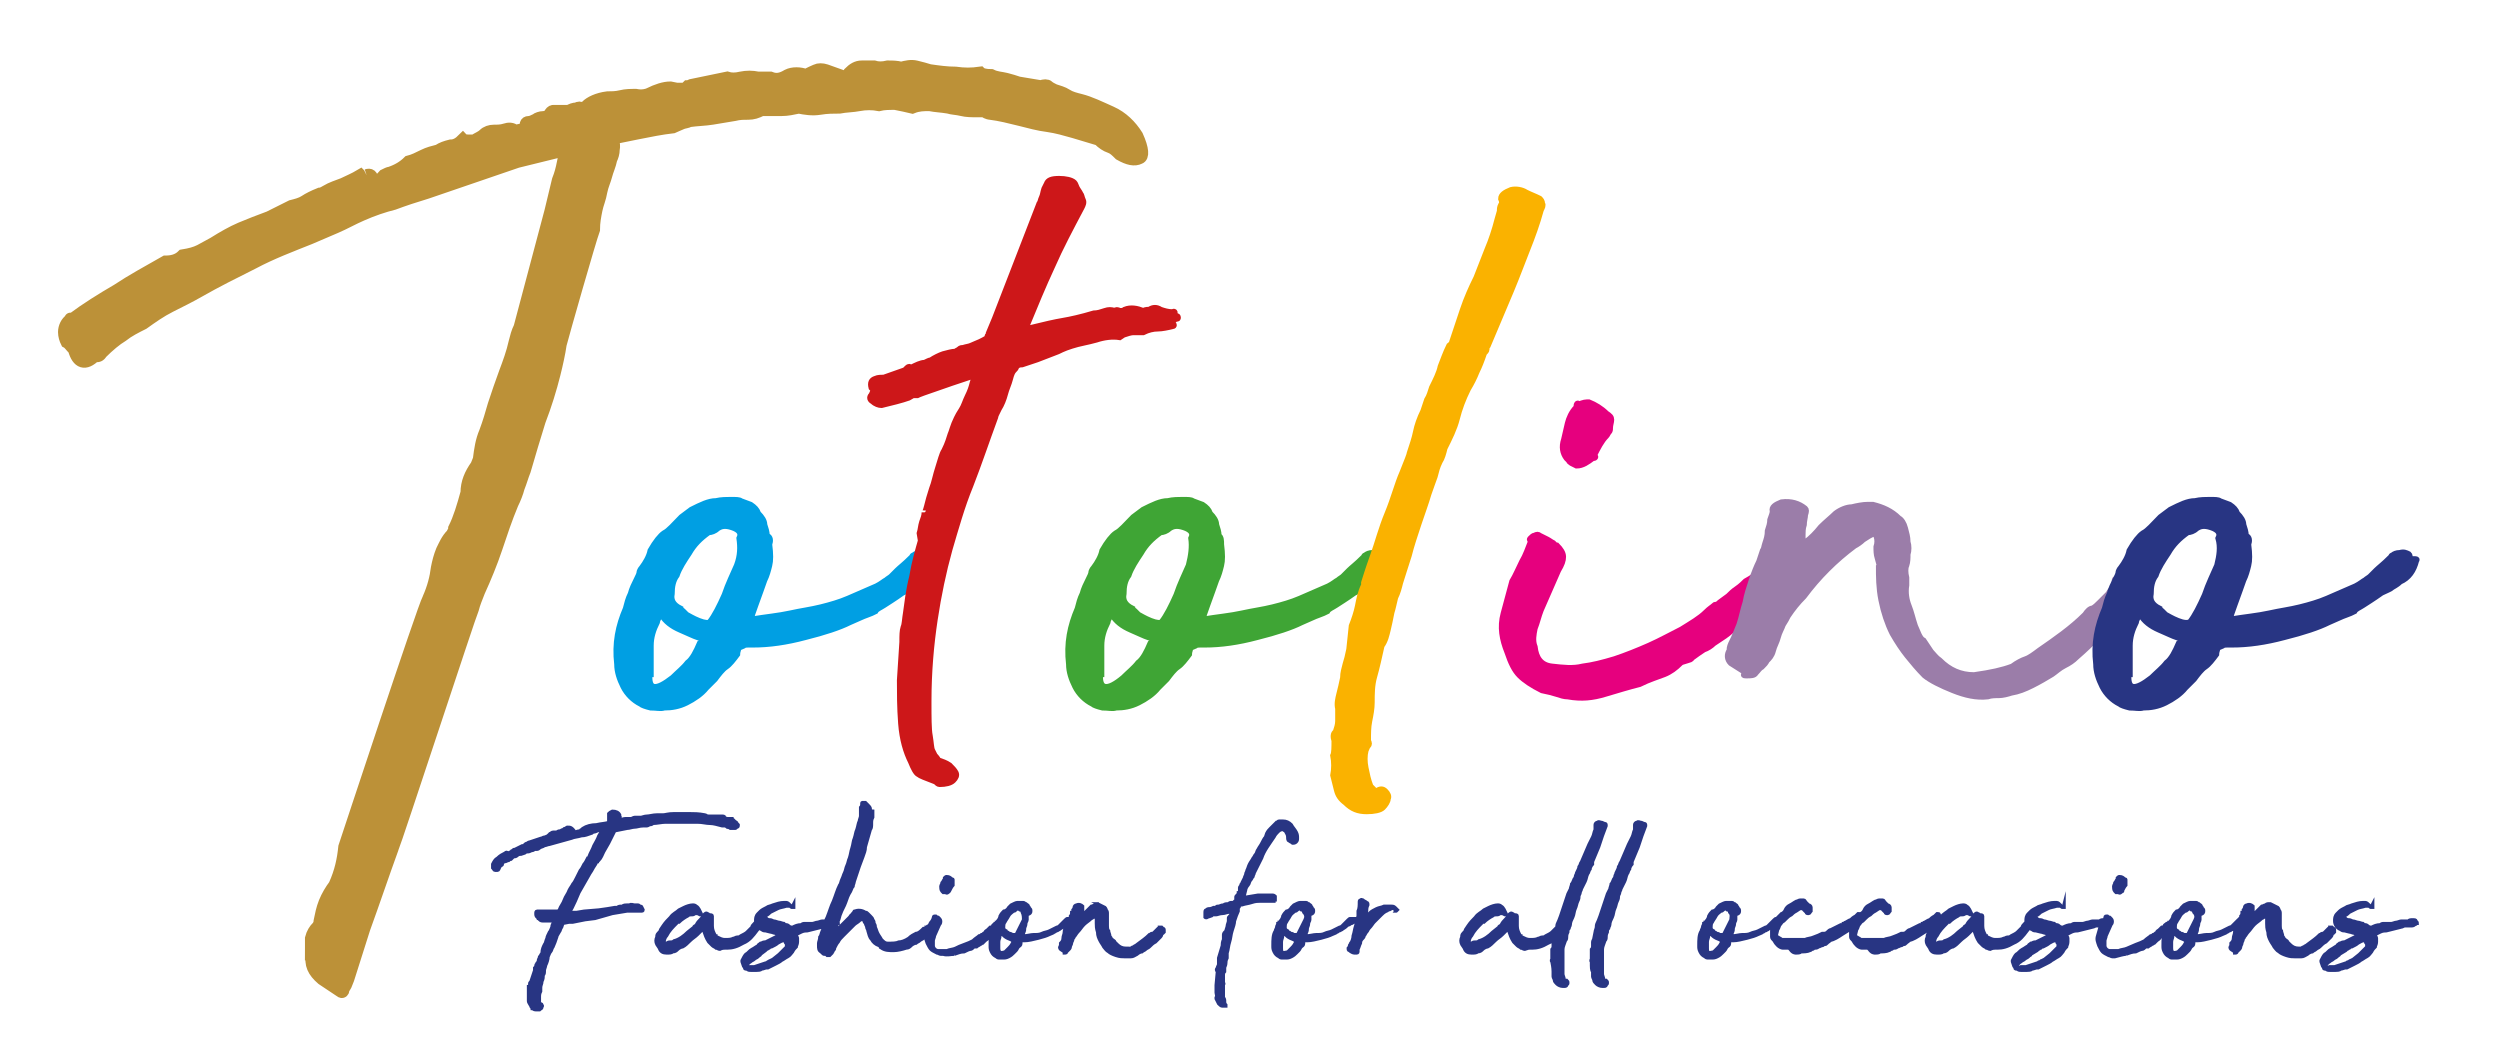 <?xml version="1.0" encoding="utf-8"?>
<!-- Generator: Adobe Illustrator 24.3.0, SVG Export Plug-In . SVG Version: 6.00 Build 0)  -->
<svg version="1.1" id="Laag_1" xmlns="http://www.w3.org/2000/svg" xmlns:xlink="http://www.w3.org/1999/xlink" x="0px" y="0px"
	 viewBox="0 0 202.5 85" style="enable-background:new 0 0 202.5 85;" xml:space="preserve">
<style type="text/css">
	.st0{fill:#009FE3;stroke:#009FE3;stroke-width:0.5;stroke-miterlimit:10;}
	.st1{fill:#CD1719;stroke:#CD1719;stroke-width:0.5;stroke-miterlimit:10;}
	.st2{fill:#3FA535;stroke:#3FA535;stroke-width:0.5;stroke-miterlimit:10;}
	.st3{fill:#FAB200;stroke:#FAB200;stroke-width:0.5;stroke-miterlimit:10;}
	.st4{fill:#E6007E;stroke:#E6007E;stroke-width:0.5;stroke-miterlimit:10;}
	.st5{fill:#9B7DA9;stroke:#9B7DA9;stroke-width:0.5;stroke-miterlimit:10;}
	.st6{fill:#283583;stroke:#283583;stroke-width:0.5;stroke-miterlimit:10;}
	.st7{fill:#BC9138;stroke:#BC9138;stroke-miterlimit:10;}
	.st8{fill:#283583;stroke:#283583;stroke-width:0.25;stroke-miterlimit:10;}
</style>
<g>
	<path class="st0" d="M62.3,44.1c0.1,0.8,0.1,1.3,0,1.7c-0.1,0.4-0.2,0.8-0.4,1.2c-0.2,0.6-0.4,1.1-0.5,1.4
		c-0.1,0.3-0.3,0.8-0.5,1.4c0,0.1,0,0.1-0.1,0.2c-0.1,0.1-0.1,0.2,0,0.2c1.2-0.2,2.3-0.3,3.2-0.5c0.9-0.2,1.7-0.3,2.5-0.5
		c0.8-0.2,1.5-0.4,2.2-0.7c0.7-0.3,1.4-0.6,2.3-1c0.4-0.2,0.6-0.4,0.8-0.5c0.1-0.1,0.3-0.2,0.4-0.3c0.1-0.1,0.3-0.3,0.5-0.5
		c0.2-0.2,0.6-0.5,1.1-1c0.1,0,0.1,0,0.1-0.1c0-0.1,0.1-0.1,0.1-0.1c0.1-0.1,0.3-0.2,0.6-0.2c0.3-0.1,0.5,0,0.7,0.1
		c0.1,0.1,0.1,0.2,0,0.2c-0.1,0,0,0,0.1,0.1c0,0.1,0.1,0.1,0.3,0.1c0.2,0,0.3,0,0.2,0.1c-0.2,0.8-0.6,1.4-1.3,1.7
		c-0.3,0.3-0.6,0.4-0.7,0.5c-0.1,0.1-0.4,0.2-0.8,0.4c-0.7,0.5-1.2,0.8-1.5,1c-0.3,0.2-0.6,0.3-0.7,0.5c-0.2,0.1-0.4,0.2-0.7,0.3
		c-0.3,0.1-0.7,0.3-1.4,0.6c-0.8,0.4-2,0.8-3.6,1.2c-1.5,0.4-2.9,0.6-4.2,0.6c-0.1,0-0.2,0-0.4,0c-0.1,0-0.3,0-0.4,0.1
		c-0.2,0.1-0.3,0.1-0.4,0.2c0,0.1-0.1,0.3-0.1,0.5c-0.3,0.4-0.6,0.8-0.9,1c-0.3,0.2-0.6,0.6-0.9,1l-0.7,0.7c-0.4,0.5-1,0.9-1.6,1.2
		c-0.6,0.3-1.2,0.4-1.8,0.4c-0.3,0.1-0.6,0-1.1,0c-0.4-0.1-0.7-0.2-0.8-0.3c-0.6-0.3-1.1-0.8-1.4-1.4c-0.3-0.6-0.5-1.2-0.5-1.8
		c-0.2-1.7,0.1-3.1,0.7-4.5c0.1-0.4,0.2-0.8,0.4-1.2c0.1-0.4,0.3-0.8,0.5-1.2c0.1-0.2,0.2-0.4,0.2-0.5c0-0.1,0.1-0.3,0.2-0.4
		c0.3-0.4,0.6-0.9,0.7-1.4c0.4-0.7,0.8-1.2,1.1-1.4c0.4-0.2,0.8-0.7,1.4-1.3l0.8-0.6c0.8-0.4,1.4-0.7,2-0.7c0.4-0.1,0.9-0.1,1.2-0.1
		c0.4,0,0.7,0,0.8,0.1c0.3,0.1,0.5,0.2,0.8,0.3c0.3,0.2,0.5,0.4,0.6,0.7c0.3,0.3,0.5,0.6,0.5,0.9c0.1,0.3,0.2,0.6,0.2,0.9
		C62.4,43.5,62.4,43.8,62.3,44.1z M52.6,54.6c-0.1,1.3,0.5,1.4,1.9,0.3c0.4-0.4,0.9-0.8,1.2-1.2c0.4-0.3,0.7-0.9,1-1.6
		c0.1-0.1,0.2-0.2,0.2-0.3c0-0.1,0-0.2,0-0.2c0-0.1-0.2-0.1-0.4,0c-0.3-0.1-0.7-0.3-1.4-0.6c-0.7-0.3-1.2-0.7-1.5-1.2
		c-0.1-0.1-0.1-0.1-0.2,0.1c-0.1,0.2-0.2,0.4-0.2,0.5c-0.3,0.6-0.5,1.2-0.5,1.9c0,0.7,0,1.3,0,1.9V54.6z M59.9,43.6
		c0.2-0.4,0-0.7-0.6-0.9c-0.6-0.2-0.9-0.1-1.2,0.1c-0.2,0.2-0.5,0.3-0.7,0.3c-0.7,0.5-1.2,1-1.6,1.7c-0.4,0.6-0.8,1.2-1,1.8
		c-0.3,0.4-0.4,0.9-0.4,1.5c-0.1,0.5,0.1,0.9,0.7,1.2c0,0.1,0.1,0.1,0.2,0.2c0.1,0.1,0.2,0.2,0.3,0.3c0.2,0.1,0.5,0.3,1,0.5
		c0.5,0.2,0.8,0.2,0.9,0.1c0.4-0.5,0.8-1.3,1.2-2.2c0.3-0.9,0.7-1.7,1-2.4C60,45,60,44.3,59.9,43.6z"/>
</g>
<g>
	<path class="st1" d="M74.5,43.2c0.1-0.3,0.1-0.6,0.2-0.9c0.1-0.3,0.2-0.5,0.2-0.8c0,0.1,0.1-0.1,0.2-0.5c0.1-0.4,0.2-0.8,0.4-1.4
		c0.2-0.5,0.3-1.1,0.5-1.7s0.3-1.1,0.5-1.4c0.3-0.6,0.4-1,0.5-1.3c0.1-0.2,0.2-0.7,0.5-1.3c0.1-0.2,0.2-0.4,0.4-0.7
		c0.2-0.3,0.3-0.7,0.5-1.1c0.2-0.4,0.3-0.7,0.4-1.1c0.1-0.3,0.2-0.6,0.2-0.7l-0.1,0.1h-0.1c-0.1-0.1-0.2-0.1-0.2,0.1L77.1,31
		l-2.3,0.8c-0.3,0.1-0.5,0.2-0.5,0.2s-0.1,0-0.2,0c0,0-0.1,0-0.1,0c-0.1,0-0.2,0.1-0.4,0.2c-0.3,0.1-0.6,0.2-1,0.3s-0.8,0.2-1.2,0.3
		c-0.2,0-0.5-0.1-0.7-0.3c-0.2-0.1-0.3-0.3-0.1-0.5c0.1-0.2,0.2-0.4,0.1-0.5l-0.1-0.1c-0.1-0.4,0-0.6,0.3-0.7
		c0.2-0.1,0.5-0.1,0.7-0.1l1.7-0.6c0.1-0.1,0.1-0.1,0.2-0.2c0.1-0.1,0.2-0.1,0.3,0c0.4-0.2,0.8-0.4,1.1-0.4c0.2-0.1,0.4-0.2,0.5-0.2
		c0.3-0.2,0.7-0.4,1-0.5c0.4-0.1,0.7-0.2,1-0.2c0.1-0.1,0.2-0.1,0.3-0.2c0.1-0.1,0.2-0.1,0.3-0.1c0.3-0.1,0.5-0.1,0.7-0.2
		c0.2-0.1,0.5-0.2,0.7-0.3c0.4-0.2,0.6-0.3,0.6-0.4c0-0.1,0-0.1,0.1-0.2v-0.1l0.5-1.2l3.6-9.3c0.1-0.1,0.1-0.3,0.2-0.5
		c0.1-0.2,0.1-0.4,0.2-0.7l0.2-0.4c0.1-0.3,0.4-0.4,1-0.4c0.5,0,1,0.1,1.2,0.3c0.1,0.1,0.1,0.2,0.2,0.4c0.1,0.2,0.2,0.3,0.3,0.5
		c0.1,0.1,0.1,0.3,0.2,0.5c0.1,0.2,0,0.4-0.1,0.6c-0.9,1.7-1.7,3.2-2.4,4.8c-0.7,1.5-1.4,3.2-2.1,4.9c-0.1,0.1-0.1,0.2,0,0.1
		c0.1,0,0.2,0,0.3,0c1.2-0.3,2.1-0.5,2.7-0.6c0.6-0.1,1.5-0.3,2.5-0.6c0.3,0,0.6-0.1,0.9-0.2c0.3-0.1,0.5-0.1,0.8,0
		c0.1-0.1,0.2-0.1,0.4,0c0.2,0,0.3,0,0.4-0.1c0.5-0.2,1-0.1,1.5,0.1c0.2-0.1,0.4-0.1,0.5-0.1c0.3-0.2,0.6-0.2,0.9,0
		c0.3,0.1,0.6,0.2,1,0.2c0.1-0.1,0.2,0,0.1,0.1c0,0.1,0,0.2,0,0.2c0.2,0,0.3,0,0.3,0.1c0,0.1,0,0.1-0.1,0.1
		c-0.3,0.1-0.4,0.2-0.3,0.4c0.1,0.1,0.1,0.2,0,0.2c-0.4,0.1-0.9,0.2-1.2,0.2c-0.4,0-0.8,0.1-1.2,0.3c-0.3,0-0.5,0-0.8,0
		c-0.2,0-0.5,0.1-0.8,0.2l-0.3,0.2c-0.6-0.1-1.3,0-1.9,0.2c-0.7,0.2-1.4,0.3-2,0.5c-0.3,0.1-0.6,0.2-0.8,0.3
		c-0.2,0.1-0.4,0.2-0.7,0.3L84,29.1l-1.2,0.4c-0.3,0-0.4,0.1-0.5,0.2c0,0.1-0.1,0.2-0.2,0.3c-0.1,0.1-0.2,0.3-0.3,0.7
		c-0.1,0.4-0.3,0.8-0.4,1.2c-0.1,0.4-0.3,0.9-0.5,1.2c-0.2,0.4-0.3,0.6-0.3,0.7c-0.7,1.9-1.3,3.7-2,5.5c-0.7,1.7-1.2,3.5-1.7,5.2
		c-0.5,1.8-0.9,3.7-1.2,5.7c-0.3,2-0.5,4.2-0.5,6.6c0,1.3,0,2.3,0.1,2.8c0.1,0.6,0.1,1,0.2,1.2c0.1,0.2,0.2,0.4,0.2,0.4
		s0.2,0.2,0.3,0.4c0.3,0.1,0.6,0.2,0.9,0.4c0.2,0.2,0.4,0.4,0.5,0.6c0.1,0.2,0,0.4-0.2,0.6c-0.2,0.2-0.6,0.3-1.1,0.3
		c-0.1,0-0.2-0.1-0.3-0.2c-0.8-0.3-1.3-0.5-1.4-0.6c-0.2-0.1-0.4-0.5-0.6-1c-0.4-0.8-0.7-1.8-0.8-3.1s-0.1-2.5-0.1-3.5l0.2-3.1
		c0-0.5,0-0.9,0.1-1.2c0.1-0.2,0.1-0.6,0.2-1.2c0.1-0.7,0.2-1.7,0.5-2.9c0.2-1.2,0.5-2.2,0.7-2.9L74.5,43.2z"/>
</g>
<g>
	<path class="st2" d="M98.9,44.1c0.1,0.8,0.1,1.3,0,1.7c-0.1,0.4-0.2,0.8-0.4,1.2c-0.2,0.6-0.4,1.1-0.5,1.4
		c-0.1,0.3-0.3,0.8-0.5,1.4c0,0.1,0,0.1-0.1,0.2c-0.1,0.1-0.1,0.2,0,0.2c1.2-0.2,2.3-0.3,3.2-0.5c0.9-0.2,1.7-0.3,2.5-0.5
		c0.8-0.2,1.5-0.4,2.2-0.7c0.7-0.3,1.4-0.6,2.3-1c0.4-0.2,0.6-0.4,0.8-0.5c0.1-0.1,0.3-0.2,0.4-0.3c0.1-0.1,0.3-0.3,0.5-0.5
		c0.2-0.2,0.6-0.5,1.1-1c0.1,0,0.1,0,0.1-0.1c0-0.1,0.1-0.1,0.1-0.1c0.1-0.1,0.3-0.2,0.6-0.2c0.3-0.1,0.5,0,0.7,0.1
		c0.1,0.1,0.1,0.2,0,0.2c-0.1,0,0,0,0.1,0.1c0,0.1,0.1,0.1,0.3,0.1c0.2,0,0.3,0,0.2,0.1c-0.2,0.8-0.6,1.4-1.3,1.7
		c-0.3,0.3-0.6,0.4-0.7,0.5c-0.1,0.1-0.4,0.2-0.8,0.4c-0.7,0.5-1.2,0.8-1.5,1c-0.3,0.2-0.6,0.3-0.7,0.5c-0.2,0.1-0.4,0.2-0.7,0.3
		c-0.3,0.1-0.7,0.3-1.4,0.6c-0.8,0.4-2,0.8-3.6,1.2c-1.5,0.4-2.9,0.6-4.2,0.6c-0.1,0-0.2,0-0.4,0c-0.1,0-0.3,0-0.4,0.1
		c-0.2,0.1-0.3,0.1-0.4,0.2c0,0.1-0.1,0.3-0.1,0.5c-0.3,0.4-0.6,0.8-0.9,1c-0.3,0.2-0.6,0.6-0.9,1l-0.7,0.7c-0.4,0.5-1,0.9-1.6,1.2
		c-0.6,0.3-1.2,0.4-1.8,0.4c-0.3,0.1-0.6,0-1.1,0c-0.4-0.1-0.7-0.2-0.8-0.3c-0.6-0.3-1.1-0.8-1.4-1.4c-0.3-0.6-0.5-1.2-0.5-1.8
		c-0.2-1.7,0.1-3.1,0.7-4.5c0.1-0.4,0.2-0.8,0.4-1.2c0.1-0.4,0.3-0.8,0.5-1.2c0.1-0.2,0.2-0.4,0.2-0.5c0-0.1,0.1-0.3,0.2-0.4
		c0.3-0.4,0.6-0.9,0.7-1.4c0.4-0.7,0.8-1.2,1.1-1.4c0.4-0.2,0.8-0.7,1.4-1.3l0.8-0.6c0.8-0.4,1.4-0.7,2-0.7c0.4-0.1,0.9-0.1,1.2-0.1
		c0.4,0,0.7,0,0.8,0.1c0.3,0.1,0.5,0.2,0.8,0.3c0.3,0.2,0.5,0.4,0.6,0.7c0.3,0.3,0.5,0.6,0.5,0.9c0.1,0.3,0.2,0.6,0.2,0.9
		C98.9,43.5,98.9,43.8,98.9,44.1z M89.1,54.6C89,55.9,89.7,56,91,54.9c0.4-0.4,0.9-0.8,1.2-1.2c0.4-0.3,0.7-0.9,1-1.6
		c0.1-0.1,0.2-0.2,0.2-0.3c0-0.1,0-0.2,0-0.2c0-0.1-0.2-0.1-0.4,0c-0.3-0.1-0.7-0.3-1.4-0.6c-0.7-0.3-1.2-0.7-1.5-1.2
		c-0.1-0.1-0.1-0.1-0.2,0.1c-0.1,0.2-0.2,0.4-0.2,0.5c-0.3,0.6-0.5,1.2-0.5,1.9c0,0.7,0,1.3,0,1.9V54.6z M96.5,43.6
		c0.2-0.4,0-0.7-0.6-0.9c-0.6-0.2-0.9-0.1-1.2,0.1c-0.2,0.2-0.5,0.3-0.7,0.3c-0.7,0.5-1.2,1-1.6,1.7c-0.4,0.6-0.8,1.2-1,1.8
		C91.1,47,91,47.5,91,48.1c-0.1,0.5,0.1,0.9,0.7,1.2c0,0.1,0.1,0.1,0.2,0.2c0.1,0.1,0.2,0.2,0.3,0.3c0.2,0.1,0.5,0.3,1,0.5
		c0.5,0.2,0.8,0.2,0.9,0.1c0.4-0.5,0.8-1.3,1.2-2.2c0.3-0.9,0.7-1.7,1-2.4C96.5,45,96.6,44.3,96.5,43.6z"/>
</g>
<g>
	<path class="st3" d="M108.1,60c-0.1-0.3-0.1-0.6,0.1-0.7c0.1-0.3,0.2-0.6,0.2-0.9c0-0.3,0-0.6,0-1c-0.1-0.4,0-0.8,0.1-1.2
		c0.1-0.4,0.2-0.8,0.3-1.3c0-0.4,0.1-0.7,0.2-1.1c0.1-0.3,0.2-0.7,0.3-1.2l0.2-1.9c0.2-0.5,0.4-1.1,0.5-1.6c0.1-0.5,0.2-1.1,0.5-1.7
		v-0.2c0.1-0.3,0.3-1,0.7-2.1c0.4-1.1,0.7-2.3,1.2-3.5s0.8-2.4,1.2-3.3c0.4-1,0.6-1.5,0.6-1.6c0.2-0.6,0.4-1.2,0.5-1.7
		c0.1-0.5,0.3-1.1,0.6-1.7c0.1-0.3,0.2-0.6,0.3-0.9c0.2-0.3,0.3-0.7,0.4-1c0.3-0.6,0.6-1.2,0.7-1.7c0.2-0.5,0.4-1.1,0.7-1.7
		c0.1-0.1,0.2-0.1,0.2-0.2c0.3-0.9,0.6-1.8,0.9-2.7c0.3-0.9,0.7-1.8,1.1-2.6c0.3-0.8,0.6-1.5,0.9-2.3c0.3-0.7,0.6-1.6,0.8-2.4
		l0.2-0.7c0-0.2,0-0.3,0.1-0.5c0.1-0.1,0.1-0.3,0-0.5c0-0.3,0.3-0.5,0.8-0.7c0.4-0.1,0.9,0,1.2,0.2c0.4,0.2,0.7,0.3,1.1,0.5
		c0.1,0.1,0.2,0.2,0.2,0.4c0.1,0.1,0,0.3-0.1,0.5c-0.3,1.1-0.7,2.2-1.1,3.2c-0.4,1-0.8,2.1-1.3,3.3l-1.9,4.5
		c-0.1,0.1-0.1,0.2-0.1,0.3s-0.1,0.2-0.2,0.3c-0.2,0.6-0.4,1.1-0.6,1.5c-0.2,0.5-0.4,0.9-0.7,1.4c-0.4,0.8-0.7,1.6-0.9,2.4
		c-0.2,0.8-0.6,1.6-1,2.4c-0.1,0.4-0.2,0.8-0.4,1.1c-0.2,0.4-0.3,0.8-0.4,1.2c-0.1,0.3-0.3,0.8-0.5,1.4c-0.2,0.7-0.5,1.5-0.8,2.4
		c-0.3,0.9-0.6,1.8-0.8,2.6c-0.3,0.9-0.5,1.6-0.7,2.2c-0.1,0.4-0.2,0.8-0.4,1.2c-0.1,0.4-0.2,0.9-0.3,1.2c-0.1,0.5-0.2,1-0.3,1.4
		c-0.1,0.4-0.2,0.9-0.5,1.3c-0.2,0.9-0.4,1.8-0.6,2.5s-0.2,1.4-0.2,2.1c0,0.5-0.1,1-0.2,1.5c-0.1,0.5-0.1,1-0.1,1.6
		c0.1,0.2,0.1,0.3,0,0.4c-0.1,0.1-0.1,0.2-0.2,0.4c-0.1,0.4-0.1,0.9,0,1.4c0.1,0.5,0.2,1,0.4,1.5l0.2,0.2c0,0.1,0,0.2,0.1,0.2
		c0.1,0.1,0.1,0.1,0.2,0c0.3-0.2,0.5-0.2,0.7,0c0.2,0.2,0.3,0.4,0.2,0.6c0,0.2-0.2,0.5-0.4,0.7c-0.2,0.2-0.7,0.3-1.3,0.3
		c-0.7,0-1.2-0.2-1.7-0.7c-0.4-0.3-0.6-0.6-0.7-1c-0.1-0.4-0.2-0.8-0.3-1.2c0.1-0.5,0.1-1.1,0-1.6C108.1,61,108.1,60.5,108.1,60z"/>
</g>
<g>
	<path class="st4" d="M127,56.4c-0.3,0-0.6-0.1-0.9-0.2c-0.3-0.1-0.7-0.2-1.2-0.3c-0.8-0.4-1.4-0.8-1.8-1.2c-0.4-0.4-0.7-1-1-1.9
		c-0.4-1-0.6-2-0.3-3.1l0.7-2.6c0.3-0.5,0.5-1,0.8-1.6c0.3-0.5,0.5-1.1,0.7-1.6c0.1,0,0.1,0,0-0.1c-0.1-0.1-0.1-0.1,0-0.2
		c0.1-0.1,0.2-0.2,0.3-0.2c0.2-0.1,0.3-0.1,0.4,0c0.2,0.1,0.4,0.2,0.6,0.3c0.2,0.1,0.3,0.2,0.5,0.3c0.1,0.1,0.1,0.1,0.1,0.1
		c0,0,0.1,0.1,0.2,0.1c0.3,0.3,0.5,0.6,0.5,0.9c0,0.3-0.1,0.6-0.4,1.1l-1.4,3.2c-0.2,0.5-0.3,1-0.5,1.5c-0.1,0.5-0.2,1,0,1.5
		c0.1,0.9,0.5,1.5,1.4,1.6c0.9,0.1,1.7,0.2,2.5,0c0.8-0.1,1.6-0.3,2.6-0.6c0.9-0.3,1.9-0.7,2.8-1.1c0.9-0.4,1.8-0.9,2.6-1.3
		c0.8-0.5,1.5-0.9,2-1.4c0.3-0.3,0.5-0.4,0.6-0.5c0.1-0.1,0.1-0.1,0.2-0.1c0.1,0,0.1,0,0.2-0.1c0.1-0.1,0.4-0.3,0.8-0.6
		c0.2-0.2,0.4-0.4,0.7-0.6c0.3-0.2,0.6-0.5,0.7-0.6c0.2-0.1,0.5-0.3,0.8-0.5c0.3-0.2,0.6-0.5,0.9-0.7s0.6-0.4,0.8-0.4
		c0.2-0.1,0.5,0,0.6,0.2c0.1,0.2,0.1,0.5-0.1,0.8c-0.2,0.3-0.2,0.6,0,0.9l-0.2,0.5c-0.1,0.3-0.2,0.4-0.4,0.5
		c-0.2,0.1-0.4,0.1-0.7,0.2c-0.4,0.3-0.7,0.6-1.1,0.9c-0.3,0.3-0.7,0.6-1,1c-0.6,0.4-1,0.8-1.3,1c-0.3,0.2-0.6,0.4-0.9,0.6
		c-0.2,0.2-0.5,0.4-0.8,0.5c-0.3,0.2-0.6,0.4-1,0.7c0,0.1-0.1,0.1-0.4,0.2c-0.3,0.1-0.4,0.1-0.5,0.2c-0.4,0.4-0.8,0.7-1.3,0.9
		c-0.5,0.2-1.2,0.4-2,0.8c-0.8,0.2-1.8,0.5-2.8,0.8S128.1,56.6,127,56.4z M127.7,37.7c-0.2-0.1-0.4-0.2-0.4-0.2
		c-0.1-0.1-0.2-0.1-0.2-0.2c-0.1-0.1-0.1-0.1-0.2-0.2c-0.3-0.4-0.4-0.9-0.2-1.5c0.1-0.4,0.2-0.9,0.3-1.3c0.1-0.4,0.3-0.9,0.7-1.3
		c0-0.3,0.1-0.4,0.2-0.2c0.3-0.2,0.6-0.2,0.8-0.2c0.5,0.2,1,0.5,1.4,0.9c0.3,0.2,0.4,0.3,0.4,0.5c0,0.2-0.1,0.4-0.1,0.7
		c0,0.1,0,0.2-0.1,0.3c-0.1,0.1-0.1,0.2-0.2,0.3c-0.4,0.4-0.7,1-1,1.6c0.2,0.1,0.1,0.2-0.1,0.2C128.6,37.4,128.2,37.7,127.7,37.7z"
		/>
</g>
<g>
	<path class="st5" d="M163,54c0.4-0.3,0.8-0.5,1.1-0.6c0.3-0.1,0.7-0.4,1.1-0.7c1.3-0.9,2.6-1.8,3.7-2.9c0.2-0.3,0.4-0.5,0.6-0.5
		c0.2-0.1,0.4-0.3,0.6-0.5l0.7-0.7c0.1-0.2,0.2-0.3,0.2-0.3c0.1,0,0.2-0.2,0.3-0.5V47c0-0.1,0.1-0.1,0.3-0.1
		c0.1-0.1,0.3-0.1,0.5-0.1c0.2,0.1,0.3,0.2,0.5,0.3c0.1,0.1,0.2,0.3,0.2,0.5c0.1,0.2,0,0.3-0.1,0.5c-0.1,0.3-0.1,0.5-0.1,0.4
		c0-0.1-0.1,0.1-0.3,0.3c-0.1,0.3-0.2,0.5-0.3,0.5c-0.1,0.1-0.3,0.3-0.5,0.7c-0.6,0.6-1.1,1.1-1.6,1.6c-0.4,0.4-1,1-1.7,1.6
		c-0.3,0.3-0.6,0.5-1,0.7c-0.4,0.2-0.7,0.5-1,0.7c-0.5,0.3-1,0.6-1.6,0.9c-0.6,0.3-1.1,0.5-1.7,0.6c-0.3,0.1-0.7,0.2-1,0.2
		s-0.6,0-0.9,0.1c-0.9,0.1-1.8-0.1-2.8-0.5c-1-0.4-1.8-0.8-2.3-1.2c-0.5-0.5-1-1.1-1.4-1.6c-0.4-0.5-0.8-1.1-1.2-1.8
		c-0.4-0.8-0.7-1.7-0.9-2.7c-0.2-1-0.2-1.9-0.2-2.7c0.1-0.1,0-0.3-0.1-0.7c-0.1-0.3-0.1-0.6-0.1-0.9c0.1-0.3,0.1-0.6,0-0.9
		c0.1-0.1,0.1-0.1,0-0.2c-0.1-0.1-0.1-0.1-0.2,0c-0.3,0.1-0.6,0.3-0.9,0.5c-0.2,0.2-0.5,0.4-0.7,0.5c-0.8,0.6-1.5,1.2-2.2,1.9
		c-0.7,0.7-1.3,1.4-1.9,2.2c-0.5,0.5-0.9,1-1.3,1.6c-0.1,0.2-0.2,0.4-0.4,0.7c-0.1,0.3-0.3,0.6-0.4,1c-0.1,0.4-0.3,0.7-0.4,1.1
		c-0.1,0.4-0.3,0.6-0.5,0.8c-0.1,0.2-0.2,0.3-0.4,0.5c-0.2,0.1-0.3,0.3-0.5,0.5c-0.1,0.2-0.4,0.2-0.7,0.2c-0.2,0-0.3,0-0.2-0.1
		c0.1-0.1,0.1-0.1,0-0.2l-1.1-0.7c-0.3-0.3-0.3-0.7-0.1-1c0-0.3,0.1-0.5,0.2-0.7c0.2-0.4,0.4-0.9,0.6-1.4c0.2-0.6,0.3-1.2,0.5-1.8
		c0.1-0.6,0.3-1.2,0.5-1.8s0.4-1.1,0.6-1.5l0.3-0.9c0.1-0.1,0.1-0.3,0.2-0.6c0.1-0.3,0.2-0.6,0.2-1c0.1-0.3,0.2-0.6,0.2-0.9
		c0.1-0.3,0.2-0.5,0.2-0.7c-0.1-0.3,0.2-0.5,0.7-0.7c0.8-0.1,1.4,0.1,1.9,0.5c0.1,0.1,0.1,0.2,0,0.5c0,0.2-0.1,0.5-0.1,0.8
		c-0.1,0.3-0.1,0.6-0.1,0.8c0,0.2,0,0.4,0,0.5c0.1,0.2,0.2,0.2,0.3,0.1c0.4-0.3,0.8-0.7,1.2-1.2c0.4-0.4,0.9-0.8,1.2-1.1
		c0.4-0.3,0.9-0.5,1.3-0.5c0.4-0.1,0.9-0.2,1.3-0.2h0.4c0.8,0.2,1.5,0.5,2.1,1.1c0.2,0.1,0.4,0.4,0.5,0.8c0.1,0.4,0.2,0.7,0.2,1.1
		c0.1,0.3,0.1,0.7,0,1c0,0.3,0,0.6-0.1,0.9c-0.1,0.2-0.1,0.6,0,1v0.6c-0.1,0.6,0,1.2,0.2,1.7c0.2,0.5,0.3,1,0.5,1.6
		c0.1,0.2,0.2,0.5,0.3,0.7c0.1,0.2,0.2,0.4,0.4,0.5c0.2,0.3,0.4,0.6,0.6,0.9c0.2,0.2,0.4,0.5,0.7,0.7c0.8,0.8,1.7,1.2,2.8,1.2
		C161.3,54.5,162.2,54.3,163,54z"/>
</g>
<g>
	<path class="st6" d="M182.1,44.1c0.1,0.8,0.1,1.3,0,1.7c-0.1,0.4-0.2,0.8-0.4,1.2c-0.2,0.6-0.4,1.1-0.5,1.4
		c-0.1,0.3-0.3,0.8-0.5,1.4c0,0.1,0,0.1-0.1,0.2c-0.1,0.1-0.1,0.2,0,0.2c1.2-0.2,2.3-0.3,3.2-0.5c0.9-0.2,1.7-0.3,2.5-0.5
		c0.8-0.2,1.5-0.4,2.2-0.7c0.7-0.3,1.4-0.6,2.3-1c0.4-0.2,0.6-0.4,0.8-0.5c0.1-0.1,0.3-0.2,0.4-0.3c0.1-0.1,0.3-0.3,0.5-0.5
		c0.2-0.2,0.6-0.5,1.1-1c0.1,0,0.1,0,0.1-0.1c0-0.1,0.1-0.1,0.1-0.1c0.1-0.1,0.3-0.2,0.6-0.2c0.3-0.1,0.5,0,0.7,0.1
		c0.1,0.1,0.1,0.2,0,0.2c-0.1,0,0,0,0.1,0.1c0,0.1,0.1,0.1,0.3,0.1c0.2,0,0.3,0,0.2,0.1c-0.2,0.8-0.6,1.4-1.3,1.7
		c-0.3,0.3-0.6,0.4-0.7,0.5c-0.1,0.1-0.4,0.2-0.8,0.4c-0.7,0.5-1.2,0.8-1.5,1c-0.3,0.2-0.6,0.3-0.7,0.5c-0.2,0.1-0.4,0.2-0.7,0.3
		c-0.3,0.1-0.7,0.3-1.4,0.6c-0.8,0.4-2,0.8-3.6,1.2c-1.5,0.4-2.9,0.6-4.2,0.6c-0.1,0-0.2,0-0.4,0c-0.1,0-0.3,0-0.4,0.1
		c-0.2,0.1-0.3,0.1-0.4,0.2c0,0.1-0.1,0.3-0.1,0.5c-0.3,0.4-0.6,0.8-0.9,1c-0.3,0.2-0.6,0.6-0.9,1l-0.7,0.7c-0.4,0.5-1,0.9-1.6,1.2
		c-0.6,0.3-1.2,0.4-1.8,0.4c-0.3,0.1-0.6,0-1.1,0c-0.4-0.1-0.7-0.2-0.8-0.3c-0.6-0.3-1.1-0.8-1.4-1.4c-0.3-0.6-0.5-1.2-0.5-1.8
		c-0.2-1.7,0.1-3.1,0.7-4.5c0.1-0.4,0.2-0.8,0.4-1.2c0.1-0.4,0.3-0.8,0.5-1.2c0.1-0.2,0.2-0.4,0.2-0.5c0-0.1,0.1-0.3,0.2-0.4
		c0.3-0.4,0.6-0.9,0.7-1.4c0.4-0.7,0.8-1.2,1.1-1.4c0.4-0.2,0.8-0.7,1.4-1.3l0.8-0.6c0.8-0.4,1.4-0.7,2-0.7c0.4-0.1,0.9-0.1,1.2-0.1
		c0.4,0,0.7,0,0.8,0.1c0.3,0.1,0.5,0.2,0.8,0.3c0.3,0.2,0.5,0.4,0.6,0.7c0.3,0.3,0.5,0.6,0.5,0.9c0.1,0.3,0.2,0.6,0.2,0.9
		C182.2,43.5,182.2,43.8,182.1,44.1z M172.4,54.6c-0.1,1.3,0.5,1.4,1.9,0.3c0.4-0.4,0.9-0.8,1.2-1.2c0.4-0.3,0.7-0.9,1-1.6
		c0.1-0.1,0.2-0.2,0.2-0.3c0-0.1,0-0.2,0-0.2c0-0.1-0.2-0.1-0.4,0c-0.3-0.1-0.7-0.3-1.4-0.6c-0.7-0.3-1.2-0.7-1.5-1.2
		c-0.1-0.1-0.1-0.1-0.2,0.1c-0.1,0.2-0.2,0.4-0.2,0.5c-0.3,0.6-0.5,1.2-0.5,1.9c0,0.7,0,1.3,0,1.9V54.6z M179.7,43.6
		c0.2-0.4,0-0.7-0.6-0.9c-0.6-0.2-0.9-0.1-1.2,0.1c-0.2,0.2-0.5,0.3-0.7,0.3c-0.7,0.5-1.2,1-1.6,1.7c-0.4,0.6-0.8,1.2-1,1.8
		c-0.3,0.4-0.4,0.9-0.4,1.5c-0.1,0.5,0.1,0.9,0.7,1.2c0,0.1,0.1,0.1,0.2,0.2c0.1,0.1,0.2,0.2,0.3,0.3c0.2,0.1,0.5,0.3,1,0.5
		c0.5,0.2,0.8,0.2,1,0.1c0.4-0.5,0.8-1.3,1.2-2.2c0.3-0.9,0.7-1.7,1-2.4C179.8,45,179.9,44.3,179.7,43.6z"/>
</g>
<path class="st7" d="M25.3,77.3c-0.2,0.8,0.1,1.4,0.8,2l1.5,1c0.1,0.1,0.2,0,0.2-0.1c0-0.1,0.1-0.2,0.2-0.4l0.2-0.5l1.3-4.1
	c0.8-2.2,1.5-4.3,2.3-6.5c0.2-0.4,6.3-19,6.5-19.4c0.1-0.4,0.3-0.9,0.5-1.4c0.5-1.1,1-2.3,1.4-3.5c0.4-1.2,0.8-2.4,1.3-3.6
	c0.2-0.4,0.4-0.9,0.5-1.3c0.2-0.5,0.3-0.9,0.5-1.4c0.4-1.4,0.8-2.7,1.2-4c0.5-1.3,0.9-2.6,1.2-3.8c0.2-0.8,0.4-1.7,0.5-2.4
	c0.2-0.8,2.4-8.5,2.7-9.3c0-0.6,0.1-1.1,0.2-1.6c0.1-0.5,0.3-0.9,0.4-1.5c0.1-0.5,0.3-0.9,0.4-1.3c0.1-0.4,0.3-0.8,0.4-1.3
	c0.1-0.2,0.2-0.5,0.2-0.8c0.1-0.5-0.1-0.9-0.4-1.4c-0.2-0.3-0.5-0.5-0.8-0.6c-0.2-0.2-0.3-0.3-0.3-0.5c0-0.1-0.1-0.2-0.3-0.4
	C47.2,9,46.7,9.2,46.5,10l-0.6,1.8c-0.1,0.5-0.2,0.9-0.3,1.4c-0.1,0.5-0.2,0.9-0.4,1.4c-0.2,0.8-0.4,1.7-0.6,2.5
	c-0.2,0.8-2.3,8.6-2.5,9.4c-0.2,0.4-0.3,0.8-0.4,1.2c-0.2,0.9-0.5,1.7-0.8,2.5c-0.3,0.8-0.6,1.7-0.9,2.6c-0.2,0.7-0.4,1.4-0.7,2.2
	c-0.3,0.7-0.4,1.4-0.5,2.2l-0.2,0.5c-0.5,0.7-0.8,1.4-0.8,2.2c-0.3,1.1-0.6,2.1-1,2.9c0,0.2-0.1,0.3-0.2,0.5
	c-0.4,0.4-0.6,0.9-0.8,1.3c-0.2,0.5-0.3,0.9-0.4,1.4c-0.1,0.8-0.3,1.6-0.7,2.5c-0.4,0.7-6.6,19.5-6.8,20.1c-0.1,1-0.3,2-0.8,3.1
	c-0.3,0.4-0.6,0.9-0.8,1.4c-0.2,0.5-0.3,1-0.4,1.5c0,0.2-0.1,0.4-0.2,0.5c-0.2,0.2-0.4,0.5-0.5,0.9c0,0.1,0,0.2,0,0.3
	c0,0.1,0,0.1,0,0.2v0.2V77.3z M29.7,14.2c-0.2,0.1-0.4,0.1-0.5,0c-0.5,0.3-1,0.5-1.4,0.7c-0.5,0.2-0.9,0.3-1.4,0.6
	c-0.3,0.2-0.5,0.2-0.5,0.2c-0.5,0.2-0.9,0.4-1.2,0.6c-0.3,0.2-0.7,0.3-1.1,0.4l-1.8,0.9c-0.8,0.3-1.6,0.6-2.3,0.9
	c-0.7,0.3-1.4,0.7-2.2,1.2c-0.4,0.2-0.7,0.4-1.1,0.6c-0.4,0.2-0.8,0.3-1.4,0.4c-0.4,0.4-0.9,0.5-1.4,0.5c-1.4,0.8-2.7,1.5-3.9,2.3
	c-1.2,0.7-2.5,1.5-3.7,2.4c-0.1-0.1-0.1-0.1-0.1,0c-0.3,0.2-0.5,0.6-0.5,1c0,0.3,0.1,0.6,0.2,0.8C5.6,27.8,5.7,28,6,28.3
	c0.3,1.1,0.9,1.3,1.7,0.5c0.2,0.1,0.4,0,0.5-0.2c0.6-0.6,1.2-1.1,1.7-1.4c0.5-0.4,1.1-0.7,1.7-1c0.7-0.5,1.4-1,2.2-1.4
	c0.8-0.4,1.6-0.8,2.3-1.2c1.4-0.8,2.8-1.5,4.4-2.3c1.5-0.8,3.1-1.4,4.6-2c0.7-0.3,1.4-0.6,2.1-0.9c0.7-0.3,1.4-0.7,2.1-1
	c0.9-0.4,1.8-0.7,2.6-0.9c0.8-0.3,1.7-0.6,2.7-0.9l7.3-2.5l6.9-1.7c0.8-0.2,1.8-0.4,2.8-0.6c1-0.2,2-0.4,2.9-0.5
	c0.2-0.1,0.5-0.2,0.7-0.3c0.2-0.1,0.5-0.1,0.6-0.2c0.7-0.1,1.3-0.1,1.9-0.2c0.6-0.1,1.2-0.2,1.8-0.3c0.4-0.1,0.7-0.1,1.1-0.1
	s0.7-0.1,1.1-0.3h1.6c0.5,0,0.9-0.1,1.4-0.2c0.5,0.1,1.1,0.2,1.7,0.1c0.6-0.1,1.1-0.1,1.6-0.1c0.5-0.1,1.1-0.1,1.6-0.2
	c0.5-0.1,1.1-0.1,1.6,0c0.4-0.1,0.8-0.1,1.3-0.1c0.5,0.1,1,0.2,1.4,0.3c0.5-0.2,0.9-0.2,1.4-0.2c0.5,0.1,0.9,0.1,1.5,0.2
	c0.3,0.1,0.7,0.1,1.1,0.2C78.3,9,78.7,9,79.2,9h0.5c0.3,0.2,0.5,0.2,0.5,0.2c0.8,0.1,1.6,0.3,2.4,0.5c0.8,0.2,1.5,0.4,2.3,0.5
	c0.7,0.1,1.4,0.3,2.1,0.5c0.7,0.2,1.3,0.4,2,0.6c0.3,0.3,0.6,0.5,0.9,0.6c0.3,0.1,0.5,0.3,0.8,0.6c0.7,0.4,1.2,0.5,1.6,0.3
	c0.3-0.1,0.3-0.7-0.2-1.8c-0.5-0.8-1.2-1.5-2.1-1.9c-0.9-0.4-1.7-0.8-2.5-1c-0.4-0.1-0.8-0.2-1.1-0.4c-0.3-0.2-0.7-0.3-1-0.4
	c-0.2-0.1-0.4-0.2-0.5-0.3c-0.1-0.1-0.3-0.1-0.6,0l-1.8-0.3c-0.3-0.1-0.6-0.2-1-0.3c-0.4-0.1-0.8-0.1-1.2-0.3
	c-0.5,0-0.8-0.1-0.9-0.2c-0.7,0.1-1.3,0.1-2,0c-0.7,0-1.4-0.1-2.1-0.2c-0.3-0.1-0.7-0.2-1.1-0.3c-0.4-0.1-0.8,0-1.2,0.1
	c-0.4-0.1-0.7-0.1-1.1-0.1c-0.4,0.1-0.8,0.1-1.1,0h-1c-0.4,0-0.7,0.2-1,0.5c-0.1,0.2-0.3,0.3-0.5,0.3l-1.4-0.5
	c-0.3-0.1-0.6-0.1-0.8,0c-0.2,0.1-0.5,0.2-0.8,0.4c-0.5-0.2-1.1-0.2-1.5,0c-0.5,0.3-0.9,0.4-1.4,0.2c-0.1,0-0.3,0-0.5,0
	c-0.2,0-0.4,0-0.5,0c-0.5-0.1-0.9-0.1-1.4,0c-0.4,0.1-0.8,0.1-1.1,0L56,6.9C55.8,7,55.7,7,55.7,7c-0.1,0.1-0.2,0.2-0.4,0.2h-0.5
	l-0.5-0.1c-0.5,0-1.1,0.2-1.7,0.5c-0.2,0.1-0.6,0.2-1.1,0.1c-0.4,0-0.8,0-1.2,0.1c-0.4,0.1-0.8,0.1-1.1,0.1
	c-0.8,0.1-1.4,0.4-1.7,0.7c-0.1,0.2-0.2,0.2-0.4,0.2c-0.1-0.1-0.2-0.1-0.4,0c-0.2,0-0.5,0.1-0.6,0.2H45h-0.2c-0.1,0-0.2,0.1-0.3,0.3
	c-0.1,0.1-0.3,0.2-0.5,0.2c-0.2,0-0.5,0.1-0.6,0.2c-0.2,0.1-0.4,0.2-0.6,0.2c-0.2,0-0.3,0.2-0.1,0.5c-0.5,0.1-0.8,0.2-1,0.2
	c-0.2-0.2-0.5-0.2-0.8-0.1c-0.3,0.1-0.6,0.1-0.9,0.1c-0.3,0-0.6,0.1-0.8,0.3c-0.2,0.2-0.5,0.3-0.8,0.5h-0.3c-0.2,0-0.5,0-0.6-0.1
	c-0.3,0.3-0.6,0.5-1,0.5c-0.4,0.1-0.7,0.2-1,0.4c-0.4,0.1-0.8,0.2-1.2,0.4c-0.4,0.2-0.8,0.4-1.2,0.5c-0.4,0.4-0.9,0.7-1.5,0.9
	c-0.1,0-0.3,0.1-0.5,0.2c-0.2,0.2-0.3,0.4-0.5,0.4h-0.4C30.1,14.2,30,14.1,29.7,14.2"/>
<g>
	<path class="st8" d="M188.3,78.4L188.3,78.4c0.1-0.2,0.2-0.4,0.4-0.5c0.1-0.1,0.2-0.1,0.3-0.2c0.1-0.1,0.2-0.1,0.3-0.2
		c0,0,0.1-0.1,0.1-0.1c0,0,0.1,0,0.1-0.1l0.5-0.3l0.1-0.1c0.1,0,0.1-0.1,0.2-0.1c0.1-0.1,0.1-0.1,0.2-0.1c0.2-0.1,0.4-0.2,0.5-0.3
		c0.2-0.1,0.3-0.2,0.5-0.2c0,0,0.1,0,0.1,0.1c0,0.1,0.1,0.1,0.1,0.2c0,0,0,0,0,0c0,0,0,0,0,0c0,0,0,0.1,0,0.1c0,0.1,0,0.1,0,0.1
		c-0.2,0.2-0.4,0.4-0.6,0.6l-0.5,0.4l-0.2,0.1c-0.1,0-0.1,0.1-0.2,0.1c-0.1,0-0.1,0.1-0.2,0.1c-0.3,0.1-0.6,0.2-0.9,0.3
		c-0.1,0-0.1,0-0.2,0c-0.1,0-0.1,0-0.2,0C188.5,78.4,188.4,78.4,188.3,78.4 M191.9,73.4c0-0.1,0-0.1,0-0.1c-0.1-0.1-0.2-0.2-0.3-0.2
		c0,0-0.1,0-0.1,0c0,0-0.1,0-0.1,0c-0.3,0-0.6,0.1-0.9,0.2c-0.2,0.1-0.4,0.1-0.5,0.2c-0.2,0.1-0.4,0.2-0.5,0.3c0,0-0.1,0.1-0.1,0.1
		c0,0-0.1,0.1-0.1,0.1c-0.2,0.2-0.2,0.4-0.2,0.6c0,0.3,0.2,0.6,0.5,0.7c0.1,0.1,0.2,0.1,0.3,0.1l0.4,0.1c0.1,0,0.3,0.1,0.4,0.1
		c0.1,0.1,0.3,0.1,0.4,0.1c0,0,0,0,0,0s0,0,0,0c0,0,0,0,0,0c-0.2,0.1-0.4,0.2-0.6,0.3c-0.2,0.1-0.4,0.2-0.6,0.3c0,0,0,0,0,0
		c0,0,0,0-0.1,0c-0.1,0-0.2,0.1-0.3,0.1c-0.1,0.1-0.2,0.1-0.2,0.2c-0.2,0.1-0.3,0.2-0.5,0.3c-0.2,0.1-0.3,0.3-0.5,0.4
		c-0.1,0.1-0.2,0.3-0.3,0.5c0,0,0,0.1,0,0.1l0.1,0.3c0,0.1,0.1,0.1,0.1,0.2c0,0.1,0.1,0.1,0.2,0.1c0.1,0.1,0.2,0.1,0.3,0.1
		c0.1,0,0.2,0,0.3,0c0,0,0.1,0,0.1,0c0,0,0.1,0,0.1,0c0.1,0,0.3,0,0.4-0.1c0.1,0,0.3-0.1,0.4-0.1c0,0,0.1,0,0.1,0
		c0.2-0.1,0.4-0.2,0.6-0.3c0.2-0.1,0.4-0.2,0.5-0.3c0.2-0.1,0.3-0.2,0.5-0.3c0.2-0.1,0.3-0.3,0.4-0.4c0.1-0.2,0.2-0.3,0.3-0.4
		c0-0.1,0.1-0.2,0.1-0.4c0-0.1,0-0.1,0-0.1c0,0,0-0.1,0-0.2c0,0,0-0.1-0.1-0.2c-0.1-0.1-0.1-0.1,0-0.1c0,0,0.2-0.1,0.4-0.2
		c0.2-0.1,0.4-0.1,0.5-0.1l1.2-0.3c0.1,0,0.2-0.1,0.3-0.1c0.1,0,0.2,0,0.3,0c0.1,0,0.1,0,0.2,0c0.1,0,0.2,0,0.3-0.1
		c0.1,0,0.1-0.1,0.2-0.1c0-0.1,0-0.1-0.1-0.2c0-0.1-0.1-0.1-0.3-0.1c-0.1,0-0.3,0-0.3,0.1c0,0-0.1,0-0.1,0c0,0-0.1,0-0.1,0
		c0,0-0.1,0-0.1,0c0,0-0.1,0-0.3,0c-0.1,0-0.3,0.1-0.4,0.1c-0.1,0-0.3,0.1-0.4,0.1c-0.1,0-0.2,0-0.3,0c-0.1,0-0.2,0-0.3,0
		c-0.1,0-0.2,0-0.3,0.1c-0.3,0-0.5,0.1-0.7,0.2c-0.1,0-0.2,0-0.3-0.1c-0.1-0.1-0.2-0.1-0.2-0.1c-0.1,0-0.1,0-0.2-0.1
		c-0.1,0-0.3-0.1-0.4-0.1c-0.1,0-0.3-0.1-0.4-0.1c-0.1,0-0.2-0.1-0.3-0.1c-0.1,0-0.2,0-0.3-0.1c0,0-0.1,0-0.1,0
		c-0.1,0-0.1-0.1,0-0.2c0.2-0.1,0.3-0.2,0.4-0.3c0.2-0.1,0.4-0.2,0.6-0.3c0.2-0.1,0.4-0.1,0.7-0.2c0.1,0,0.2,0,0.3,0
		c0.1,0,0.2,0,0.2,0.1c0,0,0,0,0,0c0,0,0,0,0.1,0c0,0,0,0,0-0.1c0,0,0-0.1,0-0.1c0,0,0,0,0-0.1C192,73.6,192,73.5,191.9,73.4
		 M186.2,76.8c-0.3,0-0.5-0.1-0.7-0.3c-0.1-0.1-0.1-0.1-0.2-0.2c0-0.1-0.1-0.1-0.2-0.2c0,0-0.1-0.1-0.1-0.1c0-0.1-0.1-0.1-0.1-0.2
		c0-0.1-0.1-0.3-0.1-0.4c-0.1-0.1-0.1-0.3-0.1-0.4v-0.2c0-0.1,0-0.2,0-0.3c0-0.1,0-0.1,0-0.2c0-0.1,0-0.2,0-0.3c0-0.1,0-0.2-0.1-0.3
		c0-0.1-0.1-0.2-0.1-0.2c-0.2-0.1-0.4-0.2-0.6-0.3h-0.1c-0.1,0-0.2,0-0.3,0.1c-0.1,0-0.2,0.1-0.3,0.1c-0.1,0.1-0.2,0.2-0.3,0.3
		c-0.1,0.1-0.2,0.2-0.3,0.3c0,0-0.1,0-0.1,0c0,0,0-0.1,0-0.1c0-0.1,0-0.1,0-0.2c0-0.1,0-0.2,0-0.2c0-0.1,0-0.1,0-0.1
		c-0.1-0.1-0.3-0.2-0.5-0.1c-0.1,0-0.2,0.1-0.2,0.2c0,0,0,0.1-0.1,0.2c0,0.1,0,0.2-0.1,0.2c0,0.1,0,0.2-0.1,0.3c0,0.1,0,0.1-0.1,0.2
		l-0.1,0.2c-0.1,0.1-0.1,0.3-0.2,0.4c0,0.2-0.1,0.3-0.1,0.5c0,0.2-0.1,0.3-0.1,0.5c0,0.2-0.1,0.3-0.2,0.4c0,0,0,0.1,0,0.2
		c-0.1,0.1-0.1,0.2,0,0.3l0.3,0.2c0,0,0,0.1,0,0.1c0,0,0,0,0,0c0.1,0,0.2,0,0.2-0.1c0,0,0.1-0.1,0.1-0.1c0,0,0.1-0.1,0.1-0.1
		c0,0,0.1-0.1,0.1-0.2c0-0.1,0.1-0.2,0.1-0.3c0-0.1,0.1-0.2,0.1-0.3c0-0.1,0.1-0.1,0.1-0.2c0.1-0.1,0.2-0.3,0.3-0.4
		c0.2-0.2,0.3-0.4,0.5-0.6c0.2-0.2,0.4-0.3,0.6-0.5c0.1,0,0.1-0.1,0.2-0.1c0.1-0.1,0.1-0.1,0.2-0.1c0,0,0,0,0,0c0,0,0,0,0,0
		c0,0.1,0,0.1,0,0.2c0,0.1,0,0.2,0,0.2c0,0.1,0,0.1,0,0.2c0,0.2,0,0.4,0.1,0.7c0,0.3,0.1,0.5,0.2,0.7c0.1,0.2,0.2,0.3,0.3,0.5
		c0.1,0.1,0.2,0.3,0.4,0.4c0.1,0.1,0.3,0.2,0.6,0.3c0.3,0.1,0.5,0.1,0.7,0.1c0.1,0,0.2,0,0.2,0c0.1,0,0.2,0,0.3,0
		c0.2,0,0.3-0.1,0.5-0.2c0.1-0.1,0.3-0.2,0.4-0.2c0.1-0.1,0.2-0.1,0.3-0.2c0.1-0.1,0.2-0.1,0.3-0.2c0.2-0.2,0.3-0.3,0.5-0.4
		c0.1-0.1,0.3-0.3,0.4-0.4c0.1-0.1,0.1-0.2,0.1-0.2c0,0,0-0.1,0.1-0.1c0.1-0.1,0.1-0.1,0.1-0.1c0,0,0,0,0-0.1c0,0,0-0.1,0-0.1
		c0,0,0-0.1-0.1-0.1c0,0-0.1-0.1-0.1-0.1c-0.1,0-0.1,0-0.1,0c-0.1,0-0.1,0-0.1,0v0c0,0.1-0.1,0.1-0.1,0.1c0,0,0,0-0.1,0.1l-0.2,0.2
		c-0.1,0.1-0.1,0.1-0.2,0.1c-0.1,0-0.1,0.1-0.2,0.1c-0.3,0.3-0.6,0.5-1,0.8c-0.1,0.1-0.2,0.1-0.3,0.2c-0.1,0-0.2,0.1-0.3,0.2
		C186.7,76.8,186.5,76.8,186.2,76.8 M175.9,76.8c0-0.2,0-0.3,0-0.5c0-0.2,0.1-0.3,0.1-0.5c0,0,0-0.1,0.1-0.1c0-0.1,0.1-0.1,0.1,0
		c0.1,0.1,0.2,0.2,0.4,0.3c0.2,0.1,0.3,0.1,0.4,0.2c0.1,0,0.1,0,0.1,0c0,0,0,0,0,0.1c0,0,0,0-0.1,0.1c-0.1,0.2-0.2,0.3-0.3,0.4
		c-0.1,0.1-0.2,0.2-0.3,0.3C176.1,77.2,175.9,77.2,175.9,76.8L175.9,76.8z M177.8,74.5c-0.1,0.2-0.2,0.4-0.3,0.6
		c-0.1,0.2-0.2,0.4-0.3,0.6c0,0-0.1,0-0.3,0c-0.1-0.1-0.2-0.1-0.3-0.1c0,0,0-0.1-0.1-0.1c0,0-0.1,0-0.1-0.1
		c-0.2-0.1-0.2-0.2-0.2-0.3c0-0.1,0-0.3,0.1-0.4c0.1-0.2,0.2-0.3,0.3-0.5c0.1-0.2,0.3-0.3,0.4-0.4c0.1,0,0.1,0,0.2-0.1
		c0.1-0.1,0.2-0.1,0.3,0c0.1,0,0.2,0.1,0.2,0.2C177.9,74.1,177.9,74.3,177.8,74.5 M178.5,73.8c0-0.1,0-0.2-0.1-0.2
		c0-0.1-0.1-0.2-0.1-0.2c0-0.1-0.1-0.1-0.2-0.2c-0.1,0-0.1-0.1-0.2-0.1c0,0-0.1,0-0.2,0c-0.1,0-0.2,0-0.3,0c-0.1,0-0.3,0.1-0.5,0.2
		l-0.2,0.2c-0.1,0.2-0.3,0.3-0.4,0.3c-0.1,0.1-0.2,0.2-0.3,0.4c0,0.1-0.1,0.3-0.2,0.4c0,0,0,0.1-0.1,0.1c0,0,0,0.1-0.1,0.1
		c0,0.1-0.1,0.2-0.1,0.3c0,0.1-0.1,0.2-0.1,0.3c-0.2,0.3-0.2,0.7-0.2,1.2c0,0.2,0,0.3,0.1,0.5c0.1,0.2,0.2,0.3,0.4,0.4
		c0,0,0.1,0.1,0.2,0.1s0.2,0,0.3,0c0.2,0,0.3,0,0.5-0.1c0.2-0.1,0.3-0.2,0.4-0.3l0.2-0.2c0.1-0.1,0.1-0.2,0.2-0.3
		c0.1-0.1,0.2-0.1,0.2-0.3c0-0.1,0-0.1,0-0.1c0,0,0-0.1,0.1-0.1c0,0,0.1,0,0.1,0h0.1c0.3,0,0.7-0.1,1.1-0.2c0.4-0.1,0.7-0.2,0.9-0.3
		c0.2-0.1,0.3-0.1,0.4-0.2c0.1,0,0.1-0.1,0.2-0.1c0.1,0,0.1-0.1,0.2-0.1s0.2-0.1,0.4-0.3c0.1-0.1,0.2-0.1,0.2-0.1
		c0,0,0.1-0.1,0.2-0.1c0.2-0.1,0.3-0.2,0.3-0.4c0,0,0,0-0.1,0c-0.1,0-0.1,0-0.1,0c0,0,0,0,0,0c0,0,0,0,0,0c0,0-0.1,0-0.2,0
		c-0.1,0-0.1,0-0.2,0.1c0,0,0,0,0,0c0,0,0,0,0,0c-0.1,0.1-0.2,0.2-0.3,0.3c-0.1,0.1-0.1,0.1-0.1,0.1c0,0-0.1,0.1-0.1,0.1
		c0,0-0.1,0.1-0.2,0.1c-0.2,0.1-0.4,0.2-0.6,0.3c-0.2,0.1-0.4,0.1-0.6,0.2c-0.2,0.1-0.4,0.1-0.7,0.1c-0.2,0-0.5,0.1-0.8,0.1
		c0,0,0,0,0-0.1c0,0,0-0.1,0-0.1c0.1-0.2,0.1-0.3,0.1-0.4c0-0.1,0.1-0.2,0.1-0.4c0-0.1,0.1-0.2,0.1-0.3c0-0.1,0-0.2,0-0.4
		C178.5,74,178.5,73.9,178.5,73.8 M171.9,72.2C171.9,72.2,172,72.2,171.9,72.2c0.1-0.2,0.2-0.4,0.3-0.5c0,0,0-0.1,0-0.1
		c0,0,0,0,0-0.1c0-0.1,0-0.1,0-0.2c0-0.1,0-0.1-0.1-0.1c-0.1-0.1-0.2-0.2-0.4-0.2c-0.1,0-0.1,0-0.2,0.1c0,0,0,0,0,0.1
		c-0.1,0.1-0.1,0.2-0.2,0.3c0,0.1-0.1,0.2-0.1,0.3c0,0.1,0,0.3,0.1,0.4c0,0,0.1,0.1,0.1,0.1c0,0,0,0,0.1,0c0,0,0.1,0,0.1,0
		C171.7,72.4,171.8,72.3,171.9,72.2 M172.2,77.3c0.3-0.1,0.5-0.2,0.8-0.2c0.2-0.1,0.4-0.2,0.5-0.2c0.1,0,0.2-0.1,0.3-0.2
		c0,0,0.1,0,0.1,0c0.1,0,0.1,0,0.1,0c0.1-0.1,0.2-0.1,0.3-0.2c0.1,0,0.1-0.1,0.2-0.1c0.1-0.1,0.1-0.1,0.2-0.2
		c0.1-0.1,0.2-0.1,0.3-0.3c0.1-0.1,0.2-0.2,0.3-0.3c0.1-0.1,0.2-0.2,0.3-0.2c0.1,0,0.1,0,0.2,0c0,0,0.1-0.1,0.1-0.1l0-0.1
		c0-0.1,0-0.1,0-0.2c0-0.1,0.1-0.1,0-0.2c0-0.1-0.1-0.1-0.2-0.1c-0.1,0-0.1,0.1-0.2,0.1c-0.1,0.1-0.2,0.1-0.2,0.2
		c-0.1,0.1-0.1,0.1-0.2,0.1c0,0-0.1,0.1-0.2,0.2c-0.1,0.1-0.2,0.1-0.2,0.2c-0.1,0.1-0.2,0.1-0.2,0.2c0,0-0.1,0-0.1,0c0,0,0,0,0,0
		c0,0-0.1,0.1-0.2,0.1c-0.1,0.1-0.3,0.2-0.5,0.4c-0.2,0.1-0.4,0.2-0.7,0.3c-0.2,0.1-0.5,0.2-0.7,0.3c-0.2,0.1-0.5,0.1-0.7,0.2
		c-0.2,0-0.4,0-0.7,0c-0.2,0-0.4-0.2-0.4-0.4c0-0.1,0-0.3,0-0.4c0-0.1,0.1-0.3,0.1-0.4l0.4-0.9c0.1-0.1,0.1-0.2,0.1-0.3
		c0-0.1-0.1-0.2-0.1-0.2c0,0,0,0,0,0c0,0,0,0,0,0c0,0-0.1-0.1-0.1-0.1c0,0-0.1,0-0.2-0.1c0,0-0.1,0-0.1,0c0,0-0.1,0-0.1,0.1
		c0,0,0,0,0,0c0,0,0,0,0,0c0,0.1-0.1,0.3-0.2,0.4c-0.1,0.1-0.1,0.3-0.2,0.4l-0.2,0.7c-0.1,0.3,0,0.5,0.1,0.8
		c0.1,0.2,0.2,0.4,0.3,0.5c0.1,0.1,0.3,0.2,0.5,0.3c0.1,0,0.2,0.1,0.3,0.1c0.1,0,0.2,0,0.2,0C171.7,77.4,172,77.3,172.2,77.3
		 M163.3,78.4L163.3,78.4c0.1-0.2,0.2-0.4,0.4-0.5c0.1-0.1,0.2-0.1,0.3-0.2c0.1-0.1,0.2-0.1,0.3-0.2c0,0,0.1-0.1,0.1-0.1
		c0,0,0.1,0,0.1-0.1L165,77l0.1-0.1c0.1,0,0.1-0.1,0.2-0.1c0.1-0.1,0.1-0.1,0.2-0.1c0.2-0.1,0.4-0.2,0.5-0.3
		c0.2-0.1,0.3-0.2,0.5-0.2c0,0,0.1,0,0.1,0.1c0,0.1,0.1,0.1,0.1,0.2c0,0,0,0,0,0c0,0,0,0,0,0c0,0,0,0.1,0,0.1c0,0.1,0,0.1,0,0.1
		c-0.2,0.2-0.4,0.4-0.6,0.6l-0.5,0.4l-0.2,0.1c-0.1,0-0.1,0.1-0.2,0.1c-0.1,0-0.1,0.1-0.2,0.1c-0.3,0.1-0.6,0.2-0.9,0.3
		c-0.1,0-0.1,0-0.2,0c-0.1,0-0.1,0-0.2,0C163.5,78.4,163.5,78.4,163.3,78.4 M166.9,73.4c0-0.1,0-0.1,0-0.1c-0.1-0.1-0.2-0.2-0.3-0.2
		c0,0-0.1,0-0.1,0c0,0-0.1,0-0.1,0c-0.3,0-0.6,0.1-0.9,0.2c-0.2,0.1-0.4,0.1-0.5,0.2c-0.2,0.1-0.4,0.2-0.5,0.3c0,0-0.1,0.1-0.1,0.1
		c0,0-0.1,0.1-0.1,0.1c-0.2,0.2-0.2,0.4-0.2,0.6c0,0.3,0.2,0.6,0.5,0.7c0.1,0.1,0.2,0.1,0.3,0.1l0.4,0.1c0.1,0,0.3,0.1,0.4,0.1
		c0.1,0.1,0.3,0.1,0.4,0.1c0,0,0,0,0,0s0,0,0,0c0,0,0,0,0,0c-0.2,0.1-0.4,0.2-0.6,0.3c-0.2,0.1-0.4,0.2-0.6,0.3c0,0,0,0,0,0
		c0,0,0,0-0.1,0c-0.1,0-0.2,0.1-0.3,0.1c-0.1,0.1-0.2,0.1-0.2,0.2c-0.2,0.1-0.3,0.2-0.5,0.3s-0.3,0.3-0.5,0.4
		c-0.1,0.1-0.2,0.3-0.3,0.5c0,0,0,0.1,0,0.1l0.1,0.3c0,0.1,0.1,0.1,0.1,0.2c0,0.1,0.1,0.1,0.2,0.1c0.1,0.1,0.2,0.1,0.3,0.1
		s0.2,0,0.3,0c0,0,0.1,0,0.1,0c0,0,0.1,0,0.1,0c0.1,0,0.3,0,0.4-0.1c0.1,0,0.3-0.1,0.4-0.1c0,0,0.1,0,0.1,0c0.2-0.1,0.4-0.2,0.6-0.3
		c0.2-0.1,0.4-0.2,0.5-0.3c0.2-0.1,0.3-0.2,0.5-0.3c0.2-0.1,0.3-0.3,0.4-0.4c0.1-0.2,0.2-0.3,0.3-0.4c0-0.1,0.1-0.2,0.1-0.4
		c0-0.1,0-0.1,0-0.1c0,0,0-0.1,0-0.2c0,0,0-0.1-0.1-0.2c-0.1-0.1-0.1-0.1,0-0.1c0,0,0.2-0.1,0.4-0.2c0.2-0.1,0.4-0.1,0.5-0.1
		l1.2-0.3c0.1,0,0.2-0.1,0.3-0.1c0.1,0,0.2,0,0.3,0c0.1,0,0.1,0,0.2,0c0.1,0,0.2,0,0.3-0.1c0.1,0,0.1-0.1,0.2-0.1
		c0-0.1,0-0.1-0.1-0.2c0-0.1-0.1-0.1-0.3-0.1c-0.1,0-0.3,0-0.3,0.1c0,0-0.1,0-0.1,0c0,0-0.1,0-0.1,0c0,0-0.1,0-0.1,0
		c0,0-0.1,0-0.3,0c-0.1,0-0.3,0.1-0.4,0.1c-0.1,0-0.3,0.1-0.4,0.1c-0.1,0-0.2,0-0.3,0c-0.1,0-0.2,0-0.3,0c-0.1,0-0.2,0-0.3,0.1
		c-0.3,0-0.5,0.1-0.7,0.2c-0.1,0-0.2,0-0.3-0.1c-0.1-0.1-0.2-0.1-0.2-0.1c-0.1,0-0.1,0-0.2-0.1c-0.1,0-0.3-0.1-0.4-0.1
		c-0.1,0-0.3-0.1-0.4-0.1c-0.1,0-0.2-0.1-0.3-0.1c-0.1,0-0.2,0-0.3-0.1c0,0-0.1,0-0.1,0c-0.1,0-0.1-0.1,0-0.2
		c0.2-0.1,0.3-0.2,0.4-0.3c0.2-0.1,0.4-0.2,0.6-0.3c0.2-0.1,0.4-0.1,0.7-0.2c0.1,0,0.2,0,0.3,0c0.1,0,0.2,0,0.2,0.1c0,0,0,0,0,0
		c0,0,0,0,0.1,0c0,0,0,0,0-0.1c0,0,0-0.1,0-0.1c0,0,0,0,0-0.1C167.1,73.6,167,73.5,166.9,73.4 M161.6,76.8c0.1,0,0.2,0,0.2,0
		c0.4,0,0.8-0.1,1.3-0.4c0.5-0.2,0.8-0.6,1.1-1c0.1-0.1,0.1-0.2,0.3-0.4c0.1-0.2,0.1-0.3,0.1-0.4l-0.1-0.1c0,0,0,0-0.1,0
		c-0.1,0-0.1,0-0.1,0l-0.1,0c0,0.1-0.1,0.2-0.2,0.3c-0.1,0.1-0.2,0.2-0.2,0.3c-0.2,0.2-0.3,0.3-0.4,0.4c-0.1,0.1-0.3,0.2-0.5,0.3
		c-0.1,0.1-0.2,0.1-0.3,0.1c-0.1,0-0.2,0.1-0.3,0.1c-0.2,0.1-0.4,0.1-0.7,0.1c-0.2,0-0.4-0.1-0.6-0.2c0,0-0.1,0-0.1-0.1
		c0,0-0.1,0-0.1-0.1c-0.1-0.2-0.2-0.4-0.2-0.7c0-0.1,0-0.2,0-0.3c0-0.1,0-0.2,0-0.3c0-0.1,0-0.1,0-0.1c0,0,0-0.1,0-0.1
		c0-0.1-0.1-0.1-0.2-0.1c-0.1,0-0.1-0.1-0.2-0.1c-0.1-0.1-0.2,0-0.3,0.1c-0.1,0.2-0.2,0.3-0.3,0.4c-0.1,0.1-0.2,0.2-0.3,0.4
		c0,0-0.1,0.1-0.1,0.1c0,0-0.1,0-0.1,0.1l-0.5,0.4c-0.3,0.3-0.7,0.6-1.1,0.7c-0.1,0.1-0.2,0.1-0.3,0.1c-0.1,0-0.2,0-0.3,0.1h-0.1
		c0,0-0.1,0-0.1,0c-0.1,0-0.1,0,0-0.1c0-0.2,0.1-0.4,0.2-0.5c0.2-0.4,0.5-0.7,0.8-1c0-0.1,0.1-0.1,0.2-0.1c0.2-0.2,0.5-0.4,0.7-0.5
		c0.1-0.1,0.2-0.1,0.3-0.1c0.1,0,0.2,0,0.3-0.1c0.1,0,0.1,0,0.2,0l0.2,0.1c0,0,0,0,0.1,0c0-0.1,0-0.1,0-0.1
		c-0.1-0.2-0.2-0.5-0.4-0.6c-0.1-0.1-0.2-0.1-0.3-0.1c-0.2,0-0.5,0.1-0.7,0.2l-0.4,0.2c-0.2,0.2-0.5,0.3-0.7,0.6
		c-0.2,0.2-0.4,0.4-0.6,0.7l-0.2,0.3c0,0.1-0.1,0.2-0.2,0.3c-0.1,0.1-0.1,0.2-0.1,0.3c-0.1,0.2-0.1,0.4,0,0.6l0.2,0.3
		c0.1,0.3,0.3,0.4,0.6,0.4c0.2,0,0.4,0,0.5-0.1c0.2,0,0.3-0.1,0.4-0.2c0.1-0.1,0.3-0.2,0.4-0.2c0.2-0.1,0.4-0.3,0.6-0.5
		c0.2-0.2,0.4-0.3,0.6-0.5l0.4-0.4c0,0,0.1,0,0.1,0.1c0.1,0.3,0.2,0.6,0.4,0.9c0.1,0.1,0.2,0.2,0.3,0.3c0.1,0.1,0.2,0.1,0.3,0.2
		c0.1,0,0.2,0.1,0.3,0.1C161.4,76.8,161.5,76.8,161.6,76.8 M151.9,77.2c0.1,0,0.3,0,0.4-0.1c0.2,0,0.5,0,0.7-0.1
		c0.1,0,0.1-0.1,0.2-0.1c0.1,0,0.1-0.1,0.2-0.1c0.1,0,0.2,0,0.3-0.1c0.1,0,0.2-0.1,0.3-0.1c0.1,0,0.1-0.1,0.2-0.1
		c0.1,0,0.1,0,0.2-0.1c0,0,0.1-0.1,0.1-0.1c0,0,0.1,0,0.1-0.1c0.4-0.1,0.7-0.3,1-0.5c0.3-0.2,0.5-0.3,0.8-0.5c0,0,0,0,0,0
		c0,0,0,0,0,0c0.1,0,0.1-0.1,0.1-0.1c0,0,0-0.1,0.1-0.1c0.1,0,0.2-0.1,0.3-0.2c0.1-0.1,0.2-0.2,0.2-0.3c0,0,0,0,0-0.1
		c0,0,0-0.1,0-0.1c0-0.2,0-0.3-0.1-0.3c0,0-0.1,0-0.1,0c0,0,0,0,0,0c0,0,0,0,0,0l-0.2,0.2c-0.2,0.1-0.3,0.2-0.4,0.3
		c-0.1,0-0.2,0.1-0.4,0.2c-0.1,0-0.1,0.1-0.2,0.1c0,0.1-0.1,0.1-0.2,0.1l-0.8,0.4c-0.1,0-0.2,0.1-0.3,0.2c-0.1,0.1-0.2,0.1-0.3,0.1
		c0,0-0.1,0-0.1,0c0,0,0,0,0,0c-0.2,0.1-0.4,0.2-0.7,0.3c-0.2,0.1-0.5,0.1-0.7,0.2c0,0-0.1,0-0.1,0c0,0-0.1,0-0.1,0
		c-0.1,0-0.2,0-0.3,0c-0.1,0-0.2,0-0.3,0c-0.1,0-0.3,0-0.3,0c-0.1,0-0.2,0-0.4,0c-0.1,0-0.2,0-0.3,0c-0.1,0-0.2-0.1-0.2-0.1
		c-0.1,0-0.1-0.1-0.2-0.1c-0.1-0.1-0.1-0.1-0.1-0.2l0.1-0.4c0.1-0.1,0.1-0.3,0.2-0.4c0.1-0.1,0.1-0.2,0.3-0.3l0.2-0.2
		c0.1-0.1,0.2-0.2,0.4-0.3c0.1-0.1,0.2-0.2,0.4-0.3l0.3-0.2l0.2,0c0,0,0.1,0,0.1,0.1l0.2,0.2c0,0.1,0.1,0.1,0.2,0.1
		c0.1,0,0.1-0.1,0.2-0.2c0-0.1,0-0.2,0-0.3c0-0.1-0.1-0.2-0.2-0.2c-0.1-0.1-0.1-0.1-0.2-0.2c-0.1-0.1-0.1-0.2-0.2-0.2
		c-0.1,0-0.2,0-0.3,0c-0.1,0-0.2,0.1-0.3,0.1c-0.2,0.1-0.3,0.2-0.5,0.3c-0.2,0.1-0.3,0.2-0.4,0.4c0,0.1-0.1,0.1-0.1,0.2
		c-0.1,0-0.1,0.1-0.2,0.1c-0.1,0.1-0.2,0.2-0.3,0.3c-0.1,0.1-0.2,0.2-0.2,0.3c-0.1,0.1-0.1,0.2-0.2,0.4c-0.1,0.1-0.1,0.3-0.1,0.4
		c0,0.1,0,0.3,0,0.5c0,0.1,0.1,0.2,0.2,0.3c0.1,0.2,0.2,0.3,0.3,0.4c0.1,0.1,0.3,0.2,0.4,0.2c0,0,0.1,0,0.1,0c0,0,0.1,0,0.1,0
		c0.1,0,0.1,0,0.2,0c0.1,0,0.1,0,0.2,0.1C151.6,77.2,151.8,77.2,151.9,77.2 M145.5,77.2c0.1,0,0.3,0,0.4-0.1c0.2,0,0.5,0,0.7-0.1
		c0.1,0,0.1-0.1,0.2-0.1c0.1,0,0.1-0.1,0.2-0.1c0.1,0,0.2,0,0.3-0.1c0.1,0,0.2-0.1,0.3-0.1c0.1,0,0.1-0.1,0.2-0.1
		c0.1,0,0.1,0,0.2-0.1c0,0,0.1-0.1,0.1-0.1c0,0,0.1,0,0.1-0.1c0.4-0.1,0.7-0.3,1-0.5c0.3-0.2,0.5-0.3,0.8-0.5c0,0,0,0,0,0
		c0,0,0,0,0,0c0.1,0,0.1-0.1,0.1-0.1c0,0,0-0.1,0.1-0.1c0.1,0,0.2-0.1,0.3-0.2c0.1-0.1,0.2-0.2,0.2-0.3c0,0,0,0,0-0.1
		c0,0,0-0.1,0-0.1c0-0.2,0-0.3-0.1-0.3c0,0-0.1,0-0.1,0c0,0,0,0,0,0c0,0,0,0,0,0l-0.2,0.2c-0.2,0.1-0.3,0.2-0.4,0.3
		c-0.1,0-0.2,0.1-0.4,0.2c-0.1,0-0.1,0.1-0.2,0.1c0,0.1-0.1,0.1-0.2,0.1l-0.8,0.4c-0.1,0-0.2,0.1-0.3,0.2c-0.1,0.1-0.2,0.1-0.3,0.1
		c0,0-0.1,0-0.1,0c0,0,0,0,0,0c-0.2,0.1-0.4,0.2-0.7,0.3c-0.2,0.1-0.5,0.1-0.7,0.2c0,0-0.1,0-0.1,0c0,0-0.1,0-0.1,0
		c-0.1,0-0.2,0-0.3,0c-0.1,0-0.2,0-0.3,0c-0.1,0-0.3,0-0.3,0c-0.1,0-0.2,0-0.4,0c-0.1,0-0.2,0-0.3,0c-0.1,0-0.2-0.1-0.2-0.1
		c-0.1,0-0.1-0.1-0.2-0.1c-0.1-0.1-0.1-0.1-0.1-0.2l0.1-0.4c0.1-0.1,0.1-0.3,0.2-0.4c0.1-0.1,0.1-0.2,0.3-0.3l0.2-0.2
		c0.1-0.1,0.2-0.2,0.4-0.3c0.1-0.1,0.2-0.2,0.4-0.3l0.3-0.2l0.2,0c0,0,0.1,0,0.1,0.1l0.2,0.2c0,0.1,0.1,0.1,0.2,0.1
		c0.1,0,0.1-0.1,0.2-0.2c0-0.1,0-0.2,0-0.3c0-0.1-0.1-0.2-0.2-0.2c-0.1-0.1-0.1-0.1-0.2-0.2c-0.1-0.1-0.1-0.2-0.2-0.2
		c-0.1,0-0.2,0-0.3,0c-0.1,0-0.2,0.1-0.3,0.1c-0.2,0.1-0.3,0.2-0.5,0.3s-0.3,0.2-0.4,0.4c0,0.1-0.1,0.1-0.1,0.2
		c-0.1,0-0.1,0.1-0.2,0.1c-0.1,0.1-0.2,0.2-0.3,0.3c-0.1,0.1-0.2,0.2-0.2,0.3c-0.1,0.1-0.1,0.2-0.2,0.4c-0.1,0.1-0.1,0.3-0.1,0.4
		c0,0.1,0,0.3,0,0.5c0,0.1,0.1,0.2,0.2,0.3c0.1,0.2,0.2,0.3,0.3,0.4c0.1,0.1,0.3,0.2,0.4,0.2c0,0,0.1,0,0.1,0c0,0,0.1,0,0.1,0
		c0.1,0,0.1,0,0.2,0c0.1,0,0.1,0,0.2,0.1C145.2,77.2,145.4,77.2,145.5,77.2 M138.3,76.8c0-0.2,0-0.3,0-0.5c0-0.2,0.1-0.3,0.1-0.5
		c0,0,0-0.1,0.1-0.1c0-0.1,0.1-0.1,0.1,0c0.1,0.1,0.2,0.2,0.4,0.3c0.2,0.1,0.3,0.1,0.4,0.2c0.1,0,0.1,0,0.1,0c0,0,0,0,0,0.1
		c0,0,0,0-0.1,0.1c-0.1,0.2-0.2,0.3-0.3,0.4c-0.1,0.1-0.2,0.2-0.3,0.3C138.4,77.2,138.3,77.2,138.3,76.8L138.3,76.8z M140.2,74.5
		c-0.1,0.2-0.2,0.4-0.3,0.6c-0.1,0.2-0.2,0.4-0.3,0.6c0,0-0.1,0-0.3,0c-0.1-0.1-0.2-0.1-0.3-0.1c0,0,0-0.1-0.1-0.1
		c0,0-0.1,0-0.1-0.1c-0.2-0.1-0.2-0.2-0.2-0.3c0-0.1,0-0.3,0.1-0.4c0.1-0.2,0.2-0.3,0.3-0.5c0.1-0.2,0.3-0.3,0.4-0.4
		c0.1,0,0.1,0,0.2-0.1c0.1-0.1,0.2-0.1,0.3,0c0.1,0,0.2,0.1,0.2,0.2C140.3,74.1,140.2,74.3,140.2,74.5 M140.9,73.8
		c0-0.1,0-0.2-0.1-0.2c0-0.1-0.1-0.2-0.1-0.2c0-0.1-0.1-0.1-0.2-0.2c-0.1,0-0.1-0.1-0.2-0.1c0,0-0.1,0-0.2,0c-0.1,0-0.2,0-0.3,0
		c-0.1,0-0.3,0.1-0.5,0.2l-0.2,0.2c-0.1,0.2-0.3,0.3-0.4,0.3c-0.1,0.1-0.2,0.2-0.3,0.4c0,0.1-0.1,0.3-0.2,0.4c0,0,0,0.1-0.1,0.1
		c0,0,0,0.1-0.1,0.1c0,0.1-0.1,0.2-0.1,0.3c0,0.1-0.1,0.2-0.1,0.3c-0.2,0.3-0.2,0.7-0.2,1.2c0,0.2,0,0.3,0.1,0.5
		c0.1,0.2,0.2,0.3,0.4,0.4c0,0,0.1,0.1,0.2,0.1c0.1,0,0.2,0,0.3,0c0.2,0,0.3,0,0.5-0.1c0.2-0.1,0.3-0.2,0.4-0.3l0.2-0.2
		c0.1-0.1,0.1-0.2,0.2-0.3c0.1-0.1,0.2-0.1,0.2-0.3c0-0.1,0-0.1,0-0.1c0,0,0-0.1,0.1-0.1c0,0,0.1,0,0.1,0h0.1c0.3,0,0.7-0.1,1.1-0.2
		c0.4-0.1,0.7-0.2,0.9-0.3c0.2-0.1,0.3-0.1,0.4-0.2c0.1,0,0.1-0.1,0.2-0.1c0.1,0,0.1-0.1,0.2-0.1c0.1-0.1,0.2-0.1,0.4-0.3
		c0.1-0.1,0.2-0.1,0.2-0.1c0,0,0.1-0.1,0.2-0.1c0.2-0.1,0.3-0.2,0.3-0.4c0,0,0,0-0.1,0c-0.1,0-0.1,0-0.1,0c0,0,0,0,0,0c0,0,0,0,0,0
		c0,0-0.1,0-0.2,0c-0.1,0-0.1,0-0.2,0.1c0,0,0,0,0,0c0,0,0,0,0,0c-0.1,0.1-0.2,0.2-0.3,0.3c-0.1,0.1-0.1,0.1-0.1,0.1
		c0,0-0.1,0.1-0.1,0.1c0,0-0.1,0.1-0.2,0.1c-0.2,0.1-0.4,0.2-0.6,0.3c-0.2,0.1-0.4,0.1-0.6,0.2c-0.2,0.1-0.4,0.1-0.7,0.1
		c-0.2,0-0.5,0.1-0.8,0.1c0,0,0,0,0-0.1c0,0,0-0.1,0-0.1c0.1-0.2,0.1-0.3,0.1-0.4c0-0.1,0.1-0.2,0.1-0.4c0-0.1,0.1-0.2,0.1-0.3
		c0-0.1,0-0.2,0-0.4C140.9,74,140.9,73.9,140.9,73.8 M129,78.7c0,0.1,0,0.3,0,0.4c0,0.1,0.1,0.2,0.1,0.3c0,0.1,0.1,0.2,0.2,0.3
		c0.1,0.1,0.3,0.2,0.5,0.2c0.2,0,0.3,0,0.3-0.1c0.1-0.1,0.1-0.1,0.1-0.2c0-0.1,0-0.1-0.1-0.2c-0.1,0-0.1,0-0.2,0c0,0,0,0,0,0
		c0,0,0,0,0-0.1l0,0c0-0.1-0.1-0.3-0.1-0.4c0-0.1,0-0.3,0-0.4c0,0,0-0.1,0-0.1c0,0,0-0.1,0-0.1c0-0.1,0-0.3,0-0.4c0-0.1,0-0.3,0-0.4
		c0-0.2,0-0.4,0-0.6c0-0.2,0.1-0.4,0.2-0.7c0.1-0.1,0.1-0.2,0.1-0.3s0-0.2,0.1-0.4c0-0.1,0-0.2,0.1-0.3c0-0.1,0.1-0.2,0.1-0.3
		c0-0.2,0.1-0.4,0.2-0.6c0.1-0.2,0.1-0.5,0.2-0.7c0.1-0.2,0.1-0.4,0.2-0.6c0.1-0.2,0.1-0.3,0.1-0.4c0-0.1,0.1-0.2,0.1-0.3
		c0-0.1,0.1-0.2,0.1-0.3c0.1-0.2,0.2-0.4,0.3-0.6c0.1-0.2,0.1-0.4,0.2-0.6c0.1-0.1,0.1-0.3,0.2-0.4c0-0.1,0.1-0.3,0.2-0.4
		c0,0,0-0.1,0-0.1c0,0,0,0,0-0.1l0.5-1.2c0.1-0.3,0.2-0.6,0.3-0.9c0.1-0.3,0.2-0.5,0.3-0.8c0,0,0-0.1,0-0.1c0,0,0-0.1-0.1-0.1
		c-0.1,0-0.2-0.1-0.3-0.1c-0.1,0-0.2-0.1-0.3,0c-0.1,0-0.2,0.1-0.2,0.2c0,0.1,0,0.1,0,0.1c0,0,0,0.1,0,0.1l0,0.2
		c-0.1,0.2-0.1,0.4-0.2,0.6c-0.1,0.2-0.2,0.4-0.3,0.6c-0.1,0.2-0.2,0.5-0.3,0.7c-0.1,0.2-0.2,0.5-0.3,0.7c0,0,0,0,0,0
		c-0.1,0.1-0.1,0.3-0.2,0.4c0,0.1-0.1,0.3-0.2,0.5c0,0.1-0.1,0.2-0.1,0.3c0,0.1-0.1,0.2-0.1,0.2c-0.1,0.2-0.1,0.3-0.2,0.4
		c0,0.1-0.1,0.3-0.1,0.4c0,0-0.1,0.2-0.2,0.4c-0.1,0.3-0.2,0.6-0.3,0.9c-0.1,0.3-0.2,0.6-0.3,0.9c-0.1,0.3-0.2,0.5-0.2,0.5v0
		c-0.1,0.2-0.1,0.3-0.1,0.4c0,0.1-0.1,0.3-0.1,0.4l-0.1,0.5c0,0.1-0.1,0.2-0.1,0.3c0,0.1,0,0.2,0,0.3c0,0.1,0,0.2-0.1,0.3
		c0,0.1,0,0.2,0,0.3v0.3c0,0.1,0,0.2,0,0.2c0,0-0.1,0.1,0,0.2C128.9,78.4,128.9,78.6,129,78.7 M125.8,78.7c0,0.1,0,0.3,0,0.4
		c0,0.1,0.1,0.2,0.1,0.3c0,0.1,0.1,0.2,0.2,0.3c0.1,0.1,0.3,0.2,0.5,0.2c0.2,0,0.3,0,0.3-0.1c0.1-0.1,0.1-0.1,0.1-0.2
		c0-0.1,0-0.1-0.1-0.2c-0.1,0-0.1,0-0.2,0c0,0,0,0,0,0c0,0,0,0,0-0.1l0,0c0-0.1-0.1-0.3-0.1-0.4c0-0.1,0-0.3,0-0.4c0,0,0-0.1,0-0.1
		c0,0,0-0.1,0-0.1c0-0.1,0-0.3,0-0.4c0-0.1,0-0.3,0-0.4c0-0.2,0-0.4,0-0.6c0-0.2,0.1-0.4,0.2-0.7c0.1-0.1,0.1-0.2,0.1-0.3
		c0-0.1,0-0.2,0.1-0.4c0-0.1,0-0.2,0.1-0.3c0-0.1,0.1-0.2,0.1-0.3c0-0.2,0.1-0.4,0.2-0.6c0.1-0.2,0.1-0.5,0.2-0.7
		c0.1-0.2,0.1-0.4,0.2-0.6c0.1-0.2,0.1-0.3,0.1-0.4c0-0.1,0.1-0.2,0.1-0.3c0-0.1,0.1-0.2,0.1-0.3c0.1-0.2,0.2-0.4,0.3-0.6
		c0.1-0.2,0.1-0.4,0.2-0.6c0.1-0.1,0.1-0.3,0.2-0.4c0-0.1,0.1-0.3,0.2-0.4c0,0,0-0.1,0-0.1c0,0,0,0,0-0.1l0.5-1.2
		c0.1-0.3,0.2-0.6,0.3-0.9c0.1-0.3,0.2-0.5,0.3-0.8c0,0,0-0.1,0-0.1c0,0,0-0.1-0.1-0.1c-0.1,0-0.2-0.1-0.3-0.1c-0.1,0-0.2-0.1-0.3,0
		c-0.1,0-0.2,0.1-0.2,0.2c0,0.1,0,0.1,0,0.1c0,0,0,0.1,0,0.1l0,0.2c-0.1,0.2-0.1,0.4-0.2,0.6c-0.1,0.2-0.2,0.4-0.3,0.6
		c-0.1,0.2-0.2,0.5-0.3,0.7c-0.1,0.2-0.2,0.5-0.3,0.7c0,0,0,0,0,0c-0.1,0.1-0.1,0.3-0.2,0.4c0,0.1-0.1,0.3-0.2,0.5
		c0,0.1-0.1,0.2-0.1,0.3c0,0.1-0.1,0.2-0.1,0.2c-0.1,0.2-0.1,0.3-0.2,0.4c0,0.1-0.1,0.3-0.1,0.4c0,0-0.1,0.2-0.2,0.4
		c-0.1,0.3-0.2,0.6-0.3,0.9c-0.1,0.3-0.2,0.6-0.3,0.9c-0.1,0.3-0.2,0.5-0.2,0.5v0c-0.1,0.2-0.1,0.3-0.1,0.4c0,0.1-0.1,0.3-0.1,0.4
		l-0.1,0.5c0,0.1-0.1,0.2-0.1,0.3c0,0.1,0,0.2,0,0.3c0,0.1,0,0.2-0.1,0.3c0,0.1,0,0.2,0,0.3v0.3c0,0.1,0,0.2,0,0.2
		c0,0-0.1,0.1,0,0.2C125.8,78.4,125.8,78.6,125.8,78.7 M123.9,76.8c0.1,0,0.2,0,0.2,0c0.4,0,0.8-0.1,1.3-0.4c0.5-0.2,0.8-0.6,1.1-1
		c0.1-0.1,0.1-0.2,0.3-0.4c0.1-0.2,0.1-0.3,0.1-0.4l-0.1-0.1c0,0,0,0-0.1,0c-0.1,0-0.1,0-0.1,0l-0.1,0c0,0.1-0.1,0.2-0.2,0.3
		c-0.1,0.1-0.2,0.2-0.2,0.3c-0.2,0.2-0.3,0.3-0.4,0.4c-0.1,0.1-0.3,0.2-0.5,0.3c-0.1,0.1-0.2,0.1-0.3,0.1c-0.1,0-0.2,0.1-0.3,0.1
		c-0.2,0.1-0.4,0.1-0.7,0.1c-0.2,0-0.4-0.1-0.6-0.2c0,0-0.1,0-0.1-0.1c0,0-0.1,0-0.1-0.1c-0.1-0.2-0.2-0.4-0.2-0.7
		c0-0.1,0-0.2,0-0.3c0-0.1,0-0.2,0-0.3c0-0.1,0-0.1,0-0.1c0,0,0-0.1,0-0.1c0-0.1-0.1-0.1-0.2-0.1c-0.1,0-0.1-0.1-0.2-0.1
		c-0.1-0.1-0.2,0-0.3,0.1c-0.1,0.2-0.2,0.3-0.3,0.4c-0.1,0.1-0.2,0.2-0.3,0.4c0,0-0.1,0.1-0.1,0.1c0,0-0.1,0-0.1,0.1l-0.5,0.4
		c-0.3,0.3-0.7,0.6-1.1,0.7c-0.1,0.1-0.2,0.1-0.3,0.1c-0.1,0-0.2,0-0.3,0.1h-0.1c0,0-0.1,0-0.1,0c-0.1,0-0.1,0,0-0.1
		c0-0.2,0.1-0.4,0.2-0.5c0.2-0.4,0.5-0.7,0.8-1c0-0.1,0.1-0.1,0.2-0.1c0.2-0.2,0.5-0.4,0.7-0.5c0.1-0.1,0.2-0.1,0.3-0.1
		c0.1,0,0.2,0,0.3-0.1c0.1,0,0.1,0,0.2,0l0.2,0.1c0,0,0,0,0.1,0c0-0.1,0-0.1,0-0.1c-0.1-0.2-0.2-0.5-0.4-0.6
		c-0.1-0.1-0.2-0.1-0.3-0.1c-0.2,0-0.5,0.1-0.7,0.2l-0.4,0.2c-0.2,0.2-0.5,0.3-0.7,0.6c-0.2,0.2-0.4,0.4-0.6,0.7l-0.2,0.3
		c0,0.1-0.1,0.2-0.2,0.3c-0.1,0.1-0.1,0.2-0.1,0.3c-0.1,0.2-0.1,0.4,0,0.6l0.2,0.3c0.1,0.3,0.3,0.4,0.6,0.4c0.2,0,0.4,0,0.5-0.1
		c0.2,0,0.3-0.1,0.4-0.2c0.1-0.1,0.3-0.2,0.4-0.2c0.2-0.1,0.4-0.3,0.6-0.5c0.2-0.2,0.4-0.3,0.6-0.5l0.4-0.4c0,0,0.1,0,0.1,0.1
		c0.1,0.3,0.2,0.6,0.4,0.9c0.1,0.1,0.2,0.2,0.3,0.3c0.1,0.1,0.2,0.1,0.3,0.2c0.1,0,0.2,0.1,0.3,0.1
		C123.8,76.8,123.8,76.8,123.9,76.8 M113.1,73.8C113.1,73.8,113.1,73.8,113.1,73.8C113.2,73.8,113.2,73.8,113.1,73.8
		c0.1-0.1,0.1-0.1,0.1-0.1c0,0,0,0,0,0c-0.1-0.1-0.1-0.1-0.2-0.2s-0.2-0.1-0.3-0.1c-0.2,0-0.4,0-0.6,0c-0.2,0.1-0.4,0.1-0.6,0.2
		c-0.2,0.1-0.4,0.2-0.5,0.3c-0.1,0.1-0.1,0.1-0.2,0.2c0,0-0.1,0.1-0.2,0.2h0v0c0-0.2,0.1-0.3,0.1-0.5c0-0.1,0-0.3,0.1-0.5
		c0-0.1,0-0.2-0.1-0.2c-0.1-0.1-0.2-0.1-0.3-0.2c-0.1,0-0.1-0.1-0.2,0c-0.1,0-0.1,0.1-0.1,0.2c0,0.2,0,0.5-0.1,0.7
		c0,0.1,0,0.1,0,0.2c0,0.1,0,0.1,0,0.2c-0.1,0.3-0.1,0.5-0.2,0.8c-0.1,0.3-0.1,0.5-0.2,0.8c0,0.2-0.1,0.5-0.2,0.6
		c0,0.1-0.1,0.1-0.1,0.2c0,0.1-0.1,0.2-0.1,0.2c0,0.1,0,0.2,0.1,0.2c0.1,0.1,0.3,0.2,0.4,0.2c0,0,0.1,0,0.2,0c0.1,0,0.1-0.1,0.1-0.1
		c0,0,0-0.1,0-0.1c0,0,0-0.1,0-0.1c0.1-0.2,0.1-0.3,0.2-0.5c0-0.2,0.1-0.3,0.2-0.4c0,0,0.1-0.1,0.1-0.2c0.1-0.1,0.1-0.2,0.2-0.3
		c0.1-0.1,0.1-0.2,0.2-0.3c0.2-0.2,0.3-0.4,0.4-0.5c0.1-0.1,0.2-0.2,0.3-0.3c0.1-0.1,0.2-0.2,0.3-0.3c0.1-0.1,0.2-0.2,0.4-0.3
		c0.1,0,0.1-0.1,0.2-0.1c0.1,0,0.2-0.1,0.2-0.1c0.2,0,0.3-0.1,0.4,0C112.9,73.8,113,73.8,113.1,73.8C113,73.8,113,73.8,113.1,73.8
		L113.1,73.8z M103.8,76.8c0-0.2,0-0.3,0-0.5c0-0.2,0.1-0.3,0.1-0.5c0,0,0-0.1,0.1-0.1c0-0.1,0.1-0.1,0.1,0c0.1,0.1,0.2,0.2,0.4,0.3
		c0.2,0.1,0.3,0.1,0.4,0.2c0.1,0,0.1,0,0.1,0c0,0,0,0,0,0.1c0,0,0,0-0.1,0.1c-0.1,0.2-0.2,0.3-0.3,0.4c-0.1,0.1-0.2,0.2-0.3,0.3
		C103.9,77.2,103.8,77.2,103.8,76.8L103.8,76.8z M105.7,74.5c-0.1,0.2-0.2,0.4-0.3,0.6c-0.1,0.2-0.2,0.4-0.3,0.6c0,0-0.1,0-0.3,0
		c-0.1-0.1-0.2-0.1-0.3-0.1c0,0,0-0.1-0.1-0.1c0,0-0.1,0-0.1-0.1c-0.2-0.1-0.2-0.2-0.2-0.3c0-0.1,0-0.3,0.1-0.4
		c0.1-0.2,0.2-0.3,0.3-0.5c0.1-0.2,0.3-0.3,0.4-0.4c0.1,0,0.1,0,0.2-0.1c0.1-0.1,0.2-0.1,0.3,0c0.1,0,0.2,0.1,0.2,0.2
		C105.8,74.1,105.8,74.3,105.7,74.5 M106.4,73.8c0-0.1,0-0.2-0.1-0.2c0-0.1-0.1-0.2-0.1-0.2c0-0.1-0.1-0.1-0.2-0.2
		c-0.1,0-0.1-0.1-0.2-0.1c0,0-0.1,0-0.2,0c-0.1,0-0.2,0-0.3,0c-0.1,0-0.3,0.1-0.5,0.2l-0.2,0.2c-0.1,0.2-0.3,0.3-0.4,0.3
		c-0.1,0.1-0.2,0.2-0.3,0.4c0,0.1-0.1,0.3-0.2,0.4c0,0,0,0.1-0.1,0.1c0,0,0,0.1-0.1,0.1c0,0.1-0.1,0.2-0.1,0.3
		c0,0.1-0.1,0.2-0.1,0.3c-0.2,0.3-0.2,0.7-0.2,1.2c0,0.2,0,0.3,0.1,0.5c0.1,0.2,0.2,0.3,0.4,0.4c0,0,0.1,0.1,0.2,0.1
		c0.1,0,0.2,0,0.3,0c0.2,0,0.3,0,0.5-0.1c0.2-0.1,0.3-0.2,0.4-0.3l0.2-0.2c0.1-0.1,0.1-0.2,0.2-0.3c0.1-0.1,0.2-0.1,0.2-0.3
		c0-0.1,0-0.1,0-0.1c0,0,0-0.1,0.1-0.1c0,0,0.1,0,0.1,0h0.1c0.3,0,0.7-0.1,1.1-0.2c0.4-0.1,0.7-0.2,0.9-0.3c0.2-0.1,0.3-0.1,0.4-0.2
		c0.1,0,0.1-0.1,0.2-0.1c0.1,0,0.1-0.1,0.2-0.1c0.1-0.1,0.2-0.1,0.4-0.3c0.1-0.1,0.2-0.1,0.2-0.1c0,0,0.1-0.1,0.2-0.1
		c0.2-0.1,0.3-0.2,0.3-0.4c0,0,0,0-0.1,0c-0.1,0-0.1,0-0.1,0c0,0,0,0,0,0c0,0,0,0,0,0c0,0-0.1,0-0.2,0c-0.1,0-0.1,0-0.2,0.1
		c0,0,0,0,0,0s0,0,0,0c-0.1,0.1-0.2,0.2-0.3,0.3c-0.1,0.1-0.1,0.1-0.1,0.1c0,0-0.1,0.1-0.1,0.1c0,0-0.1,0.1-0.2,0.1
		c-0.2,0.1-0.4,0.2-0.6,0.3c-0.2,0.1-0.4,0.1-0.6,0.2c-0.2,0.1-0.4,0.1-0.7,0.1c-0.2,0-0.5,0.1-0.8,0.1c0,0,0,0,0-0.1
		c0,0,0-0.1,0-0.1c0.1-0.2,0.1-0.3,0.1-0.4c0-0.1,0.1-0.2,0.1-0.4c0-0.1,0.1-0.2,0.1-0.3c0-0.1,0-0.2,0-0.4
		C106.4,74,106.4,73.9,106.4,73.8 M103.1,72.5c-0.1,0-0.1,0-0.2,0c-0.1,0-0.3,0-0.5,0h-0.5l-1.2,0.2c0,0,0,0,0-0.1
		c0,0,0.1-0.1,0.1-0.1l0.1-0.4c0-0.1,0.1-0.3,0.2-0.4c0.1-0.1,0.1-0.3,0.2-0.4c0.1-0.1,0.1-0.2,0.2-0.3c0-0.1,0.1-0.2,0.1-0.3
		c0.1-0.2,0.2-0.4,0.3-0.6c0.1-0.2,0.2-0.4,0.3-0.6c0.2-0.6,0.6-1.1,1-1.7c0.1-0.2,0.2-0.3,0.3-0.4c0.1-0.1,0.2-0.2,0.4-0.2
		c0.1,0,0.1,0.1,0.2,0.1c0.1,0.2,0.2,0.3,0.2,0.5c0,0.1,0,0.3,0.1,0.3c0.1,0.1,0.2,0.1,0.3,0.2c0.1,0,0.2,0,0.3-0.1
		c0.1-0.1,0.1-0.2,0.1-0.3c0-0.2,0-0.3-0.1-0.5c-0.1-0.2-0.3-0.4-0.4-0.6c-0.2-0.2-0.4-0.3-0.7-0.3h0c-0.1,0-0.2,0-0.3,0
		c-0.1,0-0.1,0.1-0.2,0.1l-0.2,0.2c-0.1,0.1-0.2,0.2-0.3,0.3c-0.1,0.1-0.2,0.2-0.3,0.4l-0.1,0.3c-0.1,0.1-0.2,0.3-0.3,0.5
		c-0.1,0.2-0.2,0.3-0.3,0.5c-0.1,0.1-0.1,0.3-0.2,0.4c-0.1,0.1-0.1,0.2-0.2,0.3c-0.1,0.2-0.2,0.3-0.3,0.5c-0.1,0.2-0.1,0.3-0.2,0.5
		c0,0.1-0.1,0.2-0.1,0.3c0,0.1-0.1,0.2-0.1,0.3l-0.2,0.4c0,0.1-0.1,0.1-0.1,0.2c0,0.1-0.1,0.1-0.1,0.2c0,0,0,0.1,0,0.1s0,0,0,0.1
		c0,0.1,0,0.2-0.1,0.2c0,0.1,0,0.1-0.1,0.2c-0.1,0.1-0.1,0.1-0.1,0.2c0,0.1,0,0.2,0,0.2l0,0c0,0.1,0,0.1-0.1,0.1
		c0,0-0.1,0.1-0.1,0.1h-0.2c0,0-0.1,0-0.2,0.1c-0.1,0-0.3,0-0.4,0.1c-0.2,0-0.3,0.1-0.4,0.1c-0.1,0-0.2,0-0.2,0.1c0,0-0.1,0-0.2,0
		c-0.2,0.1-0.3,0.1-0.3,0.1c-0.1,0-0.2,0-0.3,0.1c0,0,0,0,0,0c0,0,0,0,0,0c-0.1,0-0.1,0.1-0.1,0.3c0,0.1,0,0.1,0,0.2
		c0,0,0,0.1,0,0.1c0,0,0.1,0.1,0.2,0l0.3-0.1c0.1,0,0.1-0.1,0.1-0.1c0,0,0.1,0,0.1,0c0,0,0,0,0.1,0c0,0,0.1,0,0.1,0
		c0.1,0,0.3-0.1,0.5-0.1c0.2,0,0.4-0.1,0.5-0.1c0,0,0,0,0.1,0h0.1c0,0,0,0,0,0.1c0,0.1,0,0.1-0.1,0.2v0c-0.1,0.1-0.1,0.1-0.1,0.2
		c0,0.1,0,0.1,0,0.2c0,0.1-0.1,0.3-0.1,0.4c0,0.1-0.1,0.3-0.1,0.4c0,0-0.1,0.1-0.1,0.1c0,0-0.1,0.1-0.1,0.2c0,0.1,0,0.1,0,0.2v0.2
		c-0.1,0.2-0.1,0.4-0.1,0.5l-0.3,1c0,0,0,0.1,0,0.1c0,0,0,0,0,0.1c0,0.1,0,0.2,0,0.3c0,0.1-0.1,0.2-0.1,0.3c-0.1,0.1-0.1,0.2,0,0.3
		l-0.1,1.1v0.3c0,0.1,0,0.2,0,0.3c0,0.1,0.1,0.3,0,0.4l0,0.1l0.2,0.4c0.1,0.1,0.2,0.2,0.3,0.2c0.1,0,0.2,0,0.2,0c0,0,0.1,0,0.1,0
		c0,0,0-0.1,0-0.1c0,0,0,0,0,0c-0.1-0.1-0.1-0.2-0.1-0.3c0-0.1,0-0.2-0.1-0.3l0-0.2c0-0.1,0-0.3,0-0.4c0-0.1,0-0.3,0-0.4
		c0-0.1,0.1-0.1,0-0.2V79c0-0.1,0-0.2,0.1-0.3c0-0.1,0-0.2,0-0.3c0-0.1,0.1-0.2,0.1-0.4c0-0.1,0-0.2,0.1-0.4c0-0.1,0-0.1,0-0.2
		c0-0.1,0-0.1,0-0.2c0.1-0.3,0.1-0.6,0.2-0.9c0.1-0.3,0.1-0.6,0.2-0.9c0.1-0.3,0.2-0.6,0.2-0.8c0.1-0.3,0.2-0.6,0.3-0.8l0-0.2
		c0-0.1,0.1-0.1,0.1-0.2c0-0.1,0.1-0.1,0.2-0.1c0.3-0.1,0.5-0.1,0.8-0.2c0.3-0.1,0.5-0.1,0.7-0.1c0.1,0,0.2,0,0.4,0
		c0.2,0,0.3,0,0.4,0c0,0,0,0,0,0c0,0,0.1,0,0.1,0c0.1,0,0.1,0,0.2,0c0,0,0-0.1,0.1-0.1c0-0.1,0-0.1,0-0.2c0-0.1,0-0.1,0-0.1
		C103.2,72.5,103.1,72.5,103.1,72.5 M91.2,76.8c-0.3,0-0.5-0.1-0.7-0.3c-0.1-0.1-0.1-0.1-0.2-0.2c0-0.1-0.1-0.1-0.2-0.2
		c0,0-0.1-0.1-0.1-0.1c0-0.1-0.1-0.1-0.1-0.2c0-0.1-0.1-0.3-0.1-0.4c-0.1-0.1-0.1-0.3-0.1-0.4v-0.2c0-0.1,0-0.2,0-0.3
		c0-0.1,0-0.1,0-0.2c0-0.1,0-0.2,0-0.3c0-0.1,0-0.2-0.1-0.3c0-0.1-0.1-0.2-0.1-0.2c-0.2-0.1-0.4-0.2-0.6-0.3H89
		c-0.1,0-0.2,0-0.3,0.1c-0.1,0-0.2,0.1-0.3,0.1c-0.1,0.1-0.2,0.2-0.3,0.3c-0.1,0.1-0.2,0.2-0.3,0.3c0,0-0.1,0-0.1,0c0,0,0-0.1,0-0.1
		c0-0.1,0-0.1,0-0.2c0-0.1,0-0.2,0-0.2c0-0.1,0-0.1,0-0.1c-0.1-0.1-0.3-0.2-0.5-0.1c-0.1,0-0.2,0.1-0.2,0.2c0,0,0,0.1-0.1,0.2
		c0,0.1,0,0.2-0.1,0.2c0,0.1,0,0.2-0.1,0.3c0,0.1,0,0.1-0.1,0.2l-0.1,0.2c-0.1,0.1-0.1,0.3-0.2,0.4c0,0.2-0.1,0.3-0.1,0.5
		c0,0.2-0.1,0.3-0.1,0.5c0,0.2-0.1,0.3-0.2,0.4c0,0,0,0.1,0,0.2c-0.1,0.1-0.1,0.2,0,0.3l0.3,0.2c0,0,0,0.1,0,0.1c0,0,0,0,0,0
		c0.1,0,0.2,0,0.2-0.1c0,0,0.1-0.1,0.1-0.1c0,0,0.1-0.1,0.1-0.1c0,0,0.1-0.1,0.1-0.2c0-0.1,0.1-0.2,0.1-0.3c0-0.1,0.1-0.2,0.1-0.3
		c0-0.1,0.1-0.1,0.1-0.2c0.1-0.1,0.2-0.3,0.3-0.4c0.2-0.2,0.3-0.4,0.5-0.6c0.2-0.2,0.4-0.3,0.6-0.5c0.1,0,0.1-0.1,0.2-0.1
		c0.1-0.1,0.1-0.1,0.2-0.1c0,0,0,0,0,0c0,0,0,0,0,0c0,0.1,0,0.1,0,0.2c0,0.1,0,0.2,0,0.2c0,0.1,0,0.1,0,0.2c0,0.2,0,0.4,0.1,0.7
		c0,0.3,0.1,0.5,0.2,0.7c0.1,0.2,0.2,0.3,0.3,0.5c0.1,0.1,0.2,0.3,0.4,0.4c0.1,0.1,0.3,0.2,0.6,0.3c0.3,0.1,0.5,0.1,0.7,0.1
		c0.1,0,0.2,0,0.2,0s0.2,0,0.3,0c0.2,0,0.3-0.1,0.5-0.2c0.1-0.1,0.3-0.2,0.4-0.2c0.1-0.1,0.2-0.1,0.3-0.2c0.1-0.1,0.2-0.1,0.3-0.2
		c0.2-0.2,0.3-0.3,0.5-0.4c0.1-0.1,0.3-0.3,0.4-0.4c0.1-0.1,0.1-0.2,0.1-0.2c0,0,0-0.1,0.1-0.1c0.1-0.1,0.1-0.1,0.1-0.1
		c0,0,0,0,0-0.1c0,0,0-0.1,0-0.1c0,0,0-0.1-0.1-0.1c0,0-0.1-0.1-0.1-0.1c-0.1,0-0.1,0-0.1,0c-0.1,0-0.1,0-0.1,0v0
		c0,0.1-0.1,0.1-0.1,0.1c0,0,0,0-0.1,0.1l-0.2,0.2c-0.1,0.1-0.1,0.1-0.2,0.1c-0.1,0-0.1,0.1-0.2,0.1c-0.3,0.3-0.6,0.5-1,0.8
		c-0.1,0.1-0.2,0.1-0.3,0.2c-0.1,0-0.2,0.1-0.3,0.2C91.8,76.8,91.5,76.8,91.2,76.8 M80.9,76.8c0-0.2,0-0.3,0-0.5
		c0-0.2,0.1-0.3,0.1-0.5c0,0,0-0.1,0.1-0.1c0-0.1,0.1-0.1,0.1,0c0.1,0.1,0.2,0.2,0.4,0.3c0.2,0.1,0.3,0.1,0.4,0.2c0.1,0,0.1,0,0.1,0
		c0,0,0,0,0,0.1c0,0,0,0-0.1,0.1c-0.1,0.2-0.2,0.3-0.3,0.4c-0.1,0.1-0.2,0.2-0.3,0.3C81.1,77.2,80.9,77.2,80.9,76.8L80.9,76.8z
		 M82.9,74.5c-0.1,0.2-0.2,0.4-0.3,0.6c-0.1,0.2-0.2,0.4-0.3,0.6c0,0-0.1,0-0.3,0c-0.1-0.1-0.2-0.1-0.3-0.1c0,0,0-0.1-0.1-0.1
		c0,0-0.1,0-0.1-0.1c-0.2-0.1-0.2-0.2-0.2-0.3c0-0.1,0-0.3,0.1-0.4c0.1-0.2,0.2-0.3,0.3-0.5c0.1-0.2,0.3-0.3,0.4-0.4
		c0.1,0,0.1,0,0.2-0.1c0.1-0.1,0.2-0.1,0.3,0c0.1,0,0.2,0.1,0.2,0.2C82.9,74.1,82.9,74.3,82.9,74.5 M83.5,73.8c0-0.1,0-0.2-0.1-0.2
		c0-0.1-0.1-0.2-0.1-0.2c0-0.1-0.1-0.1-0.2-0.2c-0.1,0-0.1-0.1-0.2-0.1c0,0-0.1,0-0.2,0c-0.1,0-0.2,0-0.3,0c-0.1,0-0.3,0.1-0.5,0.2
		l-0.2,0.2c-0.1,0.2-0.3,0.3-0.4,0.3c-0.1,0.1-0.2,0.2-0.3,0.4c0,0.1-0.1,0.3-0.2,0.4c0,0,0,0.1-0.1,0.1c0,0,0,0.1-0.1,0.1
		c0,0.1-0.1,0.2-0.1,0.3c0,0.1-0.1,0.2-0.1,0.3c-0.2,0.3-0.2,0.7-0.2,1.2c0,0.2,0,0.3,0.1,0.5c0.1,0.2,0.2,0.3,0.4,0.4
		c0,0,0.1,0.1,0.2,0.1c0.1,0,0.2,0,0.3,0c0.2,0,0.3,0,0.5-0.1c0.2-0.1,0.3-0.2,0.4-0.3l0.2-0.2c0.1-0.1,0.1-0.2,0.2-0.3
		c0.1-0.1,0.2-0.1,0.2-0.3c0-0.1,0-0.1,0-0.1c0,0,0-0.1,0.1-0.1c0,0,0.1,0,0.1,0h0.1c0.3,0,0.7-0.1,1.1-0.2c0.4-0.1,0.7-0.2,0.9-0.3
		c0.2-0.1,0.3-0.1,0.4-0.2c0.1,0,0.1-0.1,0.2-0.1c0.1,0,0.1-0.1,0.2-0.1c0.1-0.1,0.2-0.1,0.4-0.3c0.1-0.1,0.2-0.1,0.2-0.1
		c0,0,0.1-0.1,0.2-0.1c0.2-0.1,0.3-0.2,0.3-0.4c0,0,0,0-0.1,0s-0.1,0-0.1,0c0,0,0,0,0,0c0,0,0,0,0,0c0,0-0.1,0-0.2,0
		c-0.1,0-0.1,0-0.2,0.1c0,0,0,0,0,0c0,0,0,0,0,0c-0.1,0.1-0.2,0.2-0.3,0.3c-0.1,0.1-0.1,0.1-0.1,0.1c0,0-0.1,0.1-0.1,0.1
		c0,0-0.1,0.1-0.2,0.1c-0.2,0.1-0.4,0.2-0.6,0.3c-0.2,0.1-0.4,0.1-0.6,0.2c-0.2,0.1-0.4,0.1-0.7,0.1c-0.2,0-0.5,0.1-0.8,0.1
		c0,0,0,0,0-0.1c0,0,0-0.1,0-0.1c0.1-0.2,0.1-0.3,0.1-0.4c0-0.1,0.1-0.2,0.1-0.4c0-0.1,0.1-0.2,0.1-0.3c0-0.1,0-0.2,0-0.4
		C83.5,74,83.5,73.9,83.5,73.8 M76.9,72.2C77,72.2,77,72.2,76.9,72.2c0.1-0.2,0.2-0.4,0.3-0.5c0,0,0-0.1,0-0.1c0,0,0,0,0-0.1
		c0-0.1,0-0.1,0-0.2c0-0.1,0-0.1-0.1-0.1c-0.1-0.1-0.2-0.2-0.4-0.2c-0.1,0-0.1,0-0.2,0.1c0,0,0,0,0,0.1c-0.1,0.1-0.1,0.2-0.2,0.3
		c0,0.1-0.1,0.2-0.1,0.3c0,0.1,0,0.3,0.1,0.4c0,0,0.1,0.1,0.1,0.1c0,0,0,0,0.1,0c0,0,0.1,0,0.1,0C76.7,72.4,76.8,72.3,76.9,72.2
		 M77.3,77.3c0.3-0.1,0.5-0.2,0.8-0.2c0.2-0.1,0.4-0.2,0.5-0.2c0.1,0,0.2-0.1,0.3-0.2c0,0,0.1,0,0.1,0c0.1,0,0.1,0,0.1,0
		c0.1-0.1,0.2-0.1,0.3-0.2c0.1,0,0.1-0.1,0.2-0.1c0.1-0.1,0.1-0.1,0.2-0.2c0.1-0.1,0.2-0.1,0.3-0.3c0.1-0.1,0.2-0.2,0.3-0.3
		c0.1-0.1,0.2-0.2,0.3-0.2c0.1,0,0.1,0,0.2,0c0,0,0.1-0.1,0.1-0.1l0-0.1c0-0.1,0-0.1,0-0.2c0-0.1,0.1-0.1,0-0.2
		c0-0.1-0.1-0.1-0.2-0.1c-0.1,0-0.1,0.1-0.2,0.1c-0.1,0.1-0.2,0.1-0.2,0.2c-0.1,0.1-0.1,0.1-0.2,0.1c0,0-0.1,0.1-0.2,0.2
		c-0.1,0.1-0.2,0.1-0.2,0.2c-0.1,0.1-0.2,0.1-0.2,0.2c0,0-0.1,0-0.1,0c0,0,0,0,0,0c0,0-0.1,0.1-0.2,0.1c-0.1,0.1-0.3,0.2-0.5,0.4
		c-0.2,0.1-0.4,0.2-0.7,0.3s-0.5,0.2-0.7,0.3c-0.2,0.1-0.5,0.1-0.7,0.2c-0.2,0-0.4,0-0.7,0c-0.2,0-0.4-0.2-0.4-0.4
		c0-0.1,0-0.3,0-0.4c0-0.1,0.1-0.3,0.1-0.4l0.4-0.9c0.1-0.1,0.1-0.2,0.1-0.3c0-0.1-0.1-0.2-0.1-0.2c0,0,0,0,0,0c0,0,0,0,0,0
		c0,0-0.1-0.1-0.1-0.1c0,0-0.1,0-0.2-0.1c0,0-0.1,0-0.1,0c0,0-0.1,0-0.1,0.1c0,0,0,0,0,0c0,0,0,0,0,0c0,0.1-0.1,0.3-0.2,0.4
		c-0.1,0.1-0.1,0.3-0.2,0.4L75,75.6c-0.1,0.3,0,0.5,0.1,0.8c0.1,0.2,0.2,0.4,0.3,0.5c0.1,0.1,0.3,0.2,0.5,0.3c0.1,0,0.2,0.1,0.3,0.1
		c0.1,0,0.2,0,0.2,0C76.7,77.4,77,77.3,77.3,77.3 M70.5,65.5c0-0.1-0.1-0.2-0.2-0.3l-0.2-0.2c0,0-0.1,0-0.2,0c-0.1,0-0.1,0-0.1,0.1
		c0,0.1,0,0.2-0.1,0.3c0,0.1,0,0.2,0,0.3c0,0.2,0,0.3,0,0.4c0,0.1-0.1,0.3-0.1,0.4c-0.1,0.2-0.1,0.4-0.2,0.7
		c-0.1,0.2-0.1,0.4-0.2,0.7c-0.1,0.2-0.1,0.5-0.2,0.8c-0.1,0.3-0.1,0.5-0.2,0.8c-0.1,0.2-0.1,0.4-0.2,0.6c-0.1,0.2-0.1,0.4-0.2,0.6
		c-0.1,0.2-0.1,0.3-0.2,0.5s-0.1,0.4-0.2,0.5c-0.2,0.4-0.3,0.8-0.5,1.3c-0.2,0.4-0.3,0.8-0.5,1.3c-0.1,0.2-0.2,0.4-0.2,0.5
		c-0.1,0.2-0.1,0.4-0.2,0.6c-0.1,0.2-0.1,0.4-0.2,0.5c0,0.2-0.1,0.4-0.1,0.5c0,0,0,0.1,0,0.1c0,0.1,0,0.1,0,0.1c0,0.2,0,0.4,0.2,0.5
		l0.1,0.1c0.1,0.1,0.1,0.1,0.2,0.1c0.1,0,0.1,0,0.2,0.1c0.1,0,0.1,0,0.2,0c0,0,0.1-0.1,0.1-0.1c0,0,0.1-0.1,0.1-0.1
		c0-0.1,0.1-0.1,0.1-0.2c0.1-0.1,0.1-0.1,0.1-0.2c0.1-0.2,0.2-0.4,0.3-0.5c0.1-0.2,0.2-0.3,0.4-0.5c0.1-0.1,0.2-0.2,0.3-0.3
		c0.1-0.1,0.2-0.2,0.3-0.3c0.1-0.1,0.2-0.2,0.3-0.3c0.1-0.1,0.3-0.2,0.4-0.3l0.1-0.1c0.1,0,0.1,0,0.2,0c0,0,0.1,0.1,0.1,0.1
		c0,0.1,0,0.1,0.1,0.2c0,0.1,0.1,0.2,0.1,0.3c0,0.1,0.1,0.2,0.1,0.3c0.1,0.3,0.1,0.5,0.3,0.7c0.1,0.2,0.3,0.4,0.6,0.5
		c0,0,0.1,0,0.1,0.1s0,0,0.1,0.1c0.3,0.2,0.6,0.2,1,0.2c0.3,0,0.7-0.1,1-0.2c0.2,0,0.3-0.1,0.4-0.2c0.1-0.1,0.3-0.2,0.4-0.2
		c0.1-0.1,0.2-0.1,0.3-0.2c0.1-0.1,0.2-0.1,0.3-0.2c0.1-0.1,0.2-0.2,0.3-0.2c0.1-0.1,0.2-0.1,0.2-0.2c0.1-0.1,0.1-0.1,0.2-0.2
		c0.1-0.1,0.1-0.2,0.3-0.3l0.2-0.2c0-0.1,0-0.1,0-0.1c0-0.1-0.1-0.1-0.1-0.1c0,0-0.1,0-0.1,0c0,0-0.1-0.1-0.2-0.1
		c-0.1,0-0.1,0-0.2,0.1c0,0.1-0.1,0.1-0.1,0.2c0,0-0.1,0.1-0.1,0.1c-0.1,0-0.1,0.1-0.2,0.1c0,0.1-0.1,0.1-0.2,0.1
		c-0.2,0.2-0.4,0.4-0.6,0.4c-0.2,0.1-0.4,0.2-0.6,0.4c-0.3,0.2-0.6,0.3-0.8,0.3c-0.2,0.1-0.5,0.1-0.9,0.1c-0.2,0-0.3-0.1-0.5-0.3
		c-0.1-0.2-0.2-0.3-0.3-0.5s-0.1-0.3-0.2-0.5c0-0.1,0-0.2-0.1-0.3c0-0.1,0-0.2-0.1-0.3c0-0.1-0.1-0.2-0.2-0.3
		c-0.1-0.1-0.1-0.1-0.2-0.2c-0.1-0.1-0.1-0.1-0.2-0.1c-0.3-0.2-0.6-0.2-0.9-0.1C69.1,74,69,74,69,74.1c-0.1,0-0.1,0.1-0.2,0.2
		c-0.1,0.1-0.2,0.2-0.3,0.3c-0.1,0.1-0.2,0.2-0.3,0.3c-0.1,0.1-0.2,0.2-0.3,0.3c-0.1,0.1-0.2,0.2-0.2,0.3l-0.1,0.1h0c0,0,0,0,0,0
		c0-0.1,0-0.1,0-0.2c0-0.1,0.1-0.2,0.1-0.2c0.1-0.2,0.1-0.4,0.2-0.6c0.1-0.2,0.1-0.4,0.2-0.6c0.1-0.3,0.3-0.6,0.4-0.9
		c0.1-0.3,0.2-0.6,0.4-0.9c0.1-0.2,0.1-0.3,0.2-0.4c0-0.1,0.1-0.3,0.1-0.4l0.4-1.2c0.1-0.3,0.2-0.5,0.3-0.8c0.1-0.3,0.2-0.5,0.2-0.8
		l0.4-1.4c0.1-0.1,0.1-0.3,0.1-0.5c0-0.2,0-0.3,0.1-0.5c0-0.1,0-0.2,0-0.5C70.5,65.7,70.5,65.6,70.5,65.5 M60.4,78.4L60.4,78.4
		c0.1-0.2,0.2-0.4,0.4-0.5c0.1-0.1,0.2-0.1,0.3-0.2c0.1-0.1,0.2-0.1,0.3-0.2c0,0,0.1-0.1,0.1-0.1c0,0,0.1,0,0.1-0.1L62,77l0.1-0.1
		c0.1,0,0.1-0.1,0.2-0.1c0.1-0.1,0.1-0.1,0.2-0.1c0.2-0.1,0.4-0.2,0.5-0.3c0.2-0.1,0.3-0.2,0.5-0.2c0,0,0.1,0,0.1,0.1
		c0,0.1,0.1,0.1,0.1,0.2c0,0,0,0,0,0c0,0,0,0,0,0c0,0,0,0.1,0,0.1c0,0.1,0,0.1,0,0.1c-0.2,0.2-0.4,0.4-0.6,0.6l-0.5,0.4l-0.2,0.1
		c-0.1,0-0.1,0.1-0.2,0.1C62.1,78,62,78,62,78c-0.3,0.1-0.6,0.2-0.9,0.3c-0.1,0-0.1,0-0.2,0c-0.1,0-0.1,0-0.2,0
		C60.6,78.4,60.5,78.4,60.4,78.4 M64,73.4c0-0.1,0-0.1,0-0.1c-0.1-0.1-0.2-0.2-0.3-0.2c0,0-0.1,0-0.1,0c0,0-0.1,0-0.1,0
		c-0.3,0-0.6,0.1-0.9,0.2c-0.2,0.1-0.4,0.1-0.5,0.2c-0.2,0.1-0.4,0.2-0.5,0.3c0,0-0.1,0.1-0.1,0.1c0,0-0.1,0.1-0.1,0.1
		c-0.2,0.2-0.2,0.4-0.2,0.6c0,0.3,0.2,0.6,0.5,0.7c0.1,0.1,0.2,0.1,0.3,0.1l0.4,0.1c0.1,0,0.3,0.1,0.4,0.1c0.1,0.1,0.3,0.1,0.4,0.1
		c0,0,0,0,0,0s0,0,0,0c0,0,0,0,0,0c-0.2,0.1-0.4,0.2-0.6,0.3c-0.2,0.1-0.4,0.2-0.6,0.3c0,0,0,0,0,0c0,0,0,0-0.1,0
		c-0.1,0-0.2,0.1-0.3,0.1c-0.1,0.1-0.2,0.1-0.2,0.2c-0.2,0.1-0.3,0.2-0.5,0.3c-0.2,0.1-0.3,0.3-0.5,0.4c-0.1,0.1-0.2,0.3-0.3,0.5
		c0,0,0,0.1,0,0.1l0.1,0.3c0,0.1,0.1,0.1,0.1,0.2c0,0.1,0.1,0.1,0.2,0.1c0.1,0.1,0.2,0.1,0.3,0.1s0.2,0,0.3,0c0,0,0.1,0,0.1,0
		c0,0,0.1,0,0.1,0c0.1,0,0.3,0,0.4-0.1c0.1,0,0.3-0.1,0.4-0.1c0,0,0.1,0,0.1,0c0.2-0.1,0.4-0.2,0.6-0.3c0.2-0.1,0.4-0.2,0.5-0.3
		c0.2-0.1,0.3-0.2,0.5-0.3c0.2-0.1,0.3-0.3,0.4-0.4c0.1-0.2,0.2-0.3,0.3-0.4c0-0.1,0.1-0.2,0.1-0.4c0-0.1,0-0.1,0-0.1
		c0,0,0-0.1,0-0.2c0,0,0-0.1-0.1-0.2c-0.1-0.1-0.1-0.1,0-0.1c0,0,0.2-0.1,0.4-0.2c0.2-0.1,0.4-0.1,0.5-0.1l1.2-0.3
		c0.1,0,0.2-0.1,0.3-0.1c0.1,0,0.2,0,0.3,0c0.1,0,0.1,0,0.2,0c0.1,0,0.2,0,0.3-0.1c0.1,0,0.1-0.1,0.2-0.1c0-0.1,0-0.1-0.1-0.2
		c0-0.1-0.1-0.1-0.3-0.1c-0.1,0-0.3,0-0.3,0.1c0,0-0.1,0-0.1,0c0,0-0.1,0-0.1,0c0,0-0.1,0-0.1,0c0,0-0.1,0-0.3,0
		c-0.1,0-0.3,0.1-0.4,0.1c-0.1,0-0.3,0.1-0.4,0.1c-0.1,0-0.2,0-0.3,0c-0.1,0-0.2,0-0.3,0c-0.1,0-0.2,0-0.3,0.1
		c-0.3,0-0.5,0.1-0.7,0.2c-0.1,0-0.2,0-0.3-0.1c-0.1-0.1-0.2-0.1-0.2-0.1c-0.1,0-0.1,0-0.2-0.1c-0.1,0-0.3-0.1-0.4-0.1
		c-0.1,0-0.3-0.1-0.4-0.1c-0.1,0-0.2-0.1-0.3-0.1c-0.1,0-0.2,0-0.3-0.1c0,0-0.1,0-0.1,0c-0.1,0-0.1-0.1,0-0.2
		c0.2-0.1,0.3-0.2,0.4-0.3c0.2-0.1,0.4-0.2,0.6-0.3c0.2-0.1,0.4-0.1,0.7-0.2c0.1,0,0.2,0,0.3,0c0.1,0,0.2,0,0.2,0.1c0,0,0,0,0,0
		c0,0,0,0,0.1,0c0,0,0,0,0-0.1c0,0,0-0.1,0-0.1c0,0,0,0,0-0.1C64.1,73.6,64.1,73.5,64,73.4 M58.7,76.8c0.1,0,0.2,0,0.2,0
		c0.4,0,0.8-0.1,1.3-0.4c0.5-0.2,0.8-0.6,1.1-1c0.1-0.1,0.1-0.2,0.3-0.4c0.1-0.2,0.1-0.3,0.1-0.4l-0.1-0.1c0,0,0,0-0.1,0
		s-0.1,0-0.1,0l-0.1,0c0,0.1-0.1,0.2-0.2,0.3c-0.1,0.1-0.2,0.2-0.2,0.3c-0.2,0.2-0.3,0.3-0.4,0.4c-0.1,0.1-0.3,0.2-0.5,0.3
		c-0.1,0.1-0.2,0.1-0.3,0.1c-0.1,0-0.2,0.1-0.3,0.1c-0.2,0.1-0.4,0.1-0.7,0.1c-0.2,0-0.4-0.1-0.6-0.2c0,0-0.1,0-0.1-0.1
		c0,0-0.1,0-0.1-0.1c-0.1-0.2-0.2-0.4-0.2-0.7c0-0.1,0-0.2,0-0.3c0-0.1,0-0.2,0-0.3c0-0.1,0-0.1,0-0.1c0,0,0-0.1,0-0.1
		c0-0.1-0.1-0.1-0.2-0.1c-0.1,0-0.1-0.1-0.2-0.1c-0.1-0.1-0.2,0-0.3,0.1c-0.1,0.2-0.2,0.3-0.3,0.4c-0.1,0.1-0.2,0.2-0.3,0.4
		c0,0-0.1,0.1-0.1,0.1c0,0-0.1,0-0.1,0.1l-0.5,0.4c-0.3,0.3-0.7,0.6-1.1,0.7c-0.1,0.1-0.2,0.1-0.3,0.1c-0.1,0-0.2,0-0.3,0.1h-0.1
		c0,0-0.1,0-0.1,0c-0.1,0-0.1,0,0-0.1c0-0.2,0.1-0.4,0.2-0.5c0.2-0.4,0.5-0.7,0.8-1c0-0.1,0.1-0.1,0.2-0.1c0.2-0.2,0.5-0.4,0.7-0.5
		c0.1-0.1,0.2-0.1,0.3-0.1c0.1,0,0.2,0,0.3-0.1c0.1,0,0.1,0,0.2,0l0.2,0.1c0,0,0,0,0.1,0c0-0.1,0-0.1,0-0.1
		c-0.1-0.2-0.2-0.5-0.4-0.6c-0.1-0.1-0.2-0.1-0.3-0.1c-0.2,0-0.5,0.1-0.7,0.2L55,73.7c-0.2,0.2-0.5,0.3-0.7,0.6
		c-0.2,0.2-0.4,0.4-0.6,0.7l-0.2,0.3c0,0.1-0.1,0.2-0.2,0.3c-0.1,0.1-0.1,0.2-0.1,0.3c-0.1,0.2-0.1,0.4,0,0.6l0.2,0.3
		c0.1,0.3,0.3,0.4,0.6,0.4c0.2,0,0.4,0,0.5-0.1c0.2,0,0.3-0.1,0.4-0.2c0.1-0.1,0.3-0.2,0.4-0.2c0.2-0.1,0.4-0.3,0.6-0.5
		c0.2-0.2,0.4-0.3,0.6-0.5l0.4-0.4c0,0,0.1,0,0.1,0.1c0.1,0.3,0.2,0.6,0.4,0.9c0.1,0.1,0.2,0.2,0.3,0.3c0.1,0.1,0.2,0.1,0.3,0.2
		c0.1,0,0.2,0.1,0.3,0.1C58.5,76.8,58.6,76.8,58.7,76.8 M49.6,74L49.6,74l1.2-0.2l0.4,0c0.1,0,0.1,0,0.2,0c0,0,0.1,0,0.2,0
		c0.1,0,0.1,0,0.2,0c0.1,0,0.1,0,0.2,0h0c0,0,0.1,0,0.1-0.1l-0.1-0.2c0-0.1-0.1-0.1-0.2-0.1c0-0.1-0.1-0.1-0.2-0.1
		c-0.1,0-0.1,0-0.2,0c-0.1,0-0.3-0.1-0.4,0c-0.1,0-0.1,0-0.1,0c0,0-0.1,0-0.1,0c-0.1,0-0.3,0-0.4,0.1c-0.2,0-0.3,0-0.4,0.1h-0.2v0
		l-0.6,0.1l-0.7,0.1l-1.2,0.1l-0.6,0.1h-0.2c-0.1,0-0.1,0-0.2,0c0,0-0.1,0-0.2,0c0.2-0.2,0.3-0.5,0.5-0.9l0.3-0.7
		c0.1-0.2,0.3-0.5,0.4-0.7c0.1-0.2,0.3-0.5,0.4-0.7c0.1-0.2,0.2-0.3,0.3-0.5c0.1-0.2,0.2-0.3,0.3-0.5c0,0,0-0.1,0.1-0.1
		c0,0,0-0.1,0.1-0.1c0.2-0.2,0.3-0.5,0.4-0.7c0.1-0.2,0.3-0.5,0.4-0.7l0.5-1l1-0.2c0.2,0,0.4-0.1,0.6-0.1c0.2,0,0.4-0.1,0.7-0.1
		c0.1,0,0.1,0,0.2,0c0.1,0,0.2,0,0.3-0.1c0.1,0,0.2,0,0.3-0.1c0.3,0,0.7-0.1,1-0.1c0.3,0,0.7,0,1,0l1.6,0c0.4,0,0.7,0.1,1,0.1
		c0.3,0,0.6,0.1,1,0.2c0.1,0,0.2,0,0.2,0c0,0,0.1,0,0.2,0.1c0.1,0,0.1,0.1,0.2,0s0.1,0,0.1,0.1c0.1,0,0.2,0,0.3,0
		c0.1,0,0.1,0,0.2-0.1c0.1,0,0.1-0.1,0.1-0.1c0-0.1,0-0.1,0-0.1l-0.1-0.1c0-0.1-0.1-0.1-0.2-0.2c0,0-0.1-0.1-0.1-0.1
		c0,0-0.1,0-0.1-0.1c-0.2,0-0.3,0-0.3,0c-0.1,0-0.2,0-0.3-0.1c0-0.1-0.1-0.1-0.3-0.1c-0.2,0-0.3,0-0.5,0c-0.2,0-0.4,0-0.5,0
		c-0.2,0-0.2-0.1-0.3-0.1c-0.5-0.1-0.9-0.1-1.3-0.1c-0.3,0-0.5,0-0.6,0c-0.1,0-0.2,0-0.2,0c-0.1,0-0.2,0-0.2,0c-0.1,0-0.1,0-0.2,0
		c-0.5,0-0.7,0.1-0.9,0.1c-0.1,0-0.3,0-0.4,0c0,0,0,0-0.1,0c-0.3,0-0.6,0.1-0.8,0.1c-0.2,0-0.4,0.1-0.5,0.1c-0.1,0-0.2,0-0.3,0h-0.2
		c0,0,0,0,0,0c-0.1,0-0.2,0.1-0.3,0.1c-0.1,0-0.2,0-0.3,0c-0.2,0-0.3,0-0.5,0.1c-0.1,0-0.1,0-0.2,0h0l0.1-0.1c0-0.1,0.1-0.1,0-0.2
		c0,0,0-0.1,0-0.1c-0.1-0.2-0.3-0.3-0.6-0.3c-0.2,0.1-0.2,0.1-0.3,0.2c0,0.1,0,0.1,0,0.2c0,0,0,0.1,0,0.2c0,0,0,0.1,0,0.1
		c0,0,0,0.1,0,0.1c0,0,0,0.1,0,0.1c0,0,0,0,0,0h0c-0.2,0.1-0.6,0.1-1,0.2c-0.4,0-0.8,0.1-1.1,0.3c0,0-0.1,0.1-0.1,0.1
		c-0.1,0-0.1,0.1-0.1,0.1c-0.1,0-0.2,0-0.4,0.1C46.3,67,46.2,67,46,67c-0.1,0-0.1,0-0.2,0.1c-0.1,0-0.1,0-0.2,0.1
		c-0.1,0-0.2,0.1-0.2,0.1c-0.1,0-0.2,0-0.3,0.1c-0.1,0-0.2,0-0.3,0c-0.1,0-0.2,0.1-0.2,0.1c0,0-0.1,0-0.1,0.1c0,0-0.1,0-0.1,0.1
		c-0.1,0-0.2,0.1-0.3,0.1c-0.1,0-0.2,0.1-0.3,0.1l-0.9,0.3c-0.1,0-0.2,0.1-0.2,0.1c0,0-0.1,0-0.2,0.1c0,0.1-0.1,0.1-0.2,0.1
		l-0.6,0.3c-0.1,0-0.1,0-0.2,0.1c-0.1,0-0.1,0.1-0.1,0.1c-0.1,0-0.2,0.1-0.3,0.1C41.1,69,41,69,40.9,69.1c-0.2,0.1-0.4,0.2-0.6,0.4
		c-0.2,0.1-0.3,0.3-0.4,0.5c0,0.1,0,0.2,0,0.3c0.1,0.1,0.1,0.2,0.2,0.2c0.1,0,0.1,0,0.2,0c0.1,0,0.1-0.1,0.2-0.3c0,0,0,0,0.1-0.1
		c0,0,0.1,0,0.1-0.1c0-0.1,0.1-0.2,0.2-0.2c0.1,0,0.2-0.1,0.3-0.1c0.1-0.1,0.2-0.1,0.2-0.1c0,0,0.1-0.1,0.2-0.2c0.1,0,0.2,0,0.3-0.1
		c0.1-0.1,0.2-0.1,0.3-0.1l0.3-0.1c0.1-0.1,0.2-0.1,0.3-0.1c0.1,0,0.2-0.1,0.3-0.1c0.1,0,0.2-0.1,0.2-0.1c0,0,0.1,0,0.1,0
		c0,0,0,0,0.1,0c0,0,0.1,0,0.2-0.1c0.1-0.1,0.3-0.1,0.4-0.2c0.1,0,0.3-0.1,0.4-0.1l1.8-0.5c0.2-0.1,0.5-0.1,0.8-0.2
		c0.3,0,0.5-0.1,0.8-0.2c0,0,0.1,0,0.1-0.1c0.1,0,0.1,0,0.1,0c0.1,0,0.3-0.1,0.3-0.1c0.1,0,0.2-0.1,0.3-0.1h0.1l-0.3,0.5
		c-0.1,0.3-0.3,0.6-0.4,0.8c-0.1,0.3-0.3,0.6-0.4,0.9c0,0,0,0.1-0.1,0.1c-0.1,0.2-0.2,0.4-0.3,0.5c-0.1,0.2-0.2,0.4-0.3,0.5v0
		l-0.3,0.6c-0.1,0.2-0.2,0.4-0.3,0.5c-0.1,0.2-0.2,0.3-0.3,0.5c-0.1,0.3-0.3,0.5-0.4,0.8c-0.1,0.3-0.3,0.5-0.4,0.8l-0.1,0.1
		c-0.1,0-0.3,0-0.3,0c0,0-0.1,0-0.2,0c-0.2,0-0.3,0-0.5,0c-0.2,0-0.3,0-0.5,0c-0.1,0-0.1,0-0.1,0c0,0-0.1,0-0.1,0
		c-0.1,0-0.1,0.1-0.1,0.2c0,0.1,0,0.2,0.1,0.3c0,0,0.1,0,0.1,0.1c0,0,0.1,0,0.1,0.1c0.1,0.1,0.2,0.1,0.3,0.1c0.1,0,0.1,0,0.2,0
		c0.1,0,0.1,0,0.2,0l0.5,0c-0.1,0.2-0.2,0.3-0.2,0.5c-0.1,0.2-0.1,0.3-0.2,0.4c0,0,0,0,0,0c0,0,0,0,0,0c-0.1,0.2-0.2,0.4-0.2,0.5
		c-0.1,0.2-0.1,0.4-0.2,0.5c-0.1,0.2-0.2,0.4-0.2,0.7c-0.1,0.1-0.1,0.2-0.2,0.3c0,0.1-0.1,0.2-0.1,0.3c0,0.1,0,0.1-0.1,0.2
		c0,0.1-0.1,0.1-0.1,0.2c0,0.1,0,0.1-0.1,0.2c0,0.1,0,0.1,0,0.2L43,79.5c-0.1,0.1-0.1,0.1-0.1,0.2c0,0.1,0,0.2-0.1,0.2
		c0,0.1,0,0.2,0,0.2c0,0.1,0,0.2,0,0.3c0,0.1,0,0.2,0,0.3c0,0.1,0,0.3,0,0.4c0,0.1,0.1,0.2,0.2,0.4c0,0.1,0.1,0.1,0.1,0.2
		c0.1,0,0.1,0.1,0.3,0.1c0.1,0,0.2,0,0.3,0c0.1-0.1,0.2-0.1,0.2-0.2c0-0.1,0.1-0.1,0-0.2c0-0.1-0.1-0.1-0.2-0.1h0c0,0,0,0,0,0l0,0
		c0-0.2,0-0.4,0-0.5c0-0.2,0-0.3,0.1-0.5c0,0,0-0.1,0-0.1c0,0,0-0.1,0-0.2c0-0.2,0.1-0.3,0.1-0.5c0.1-0.2,0.1-0.3,0.1-0.5
		c0.1-0.1,0.1-0.2,0.1-0.4c0-0.1,0.1-0.3,0.1-0.4c0.1-0.2,0.2-0.5,0.2-0.7c0.1-0.2,0.1-0.3,0.2-0.4c0.1-0.1,0.1-0.3,0.2-0.4
		c0.1-0.2,0.2-0.5,0.3-0.8c0-0.1,0.1-0.2,0.2-0.4c0.1-0.1,0.1-0.3,0.2-0.4l0.1-0.3l0.5-0.1l0.3,0l1-0.2l0.8-0.1l0.7-0.2L49.6,74
		L49.6,74z"/>
</g>
</svg>
